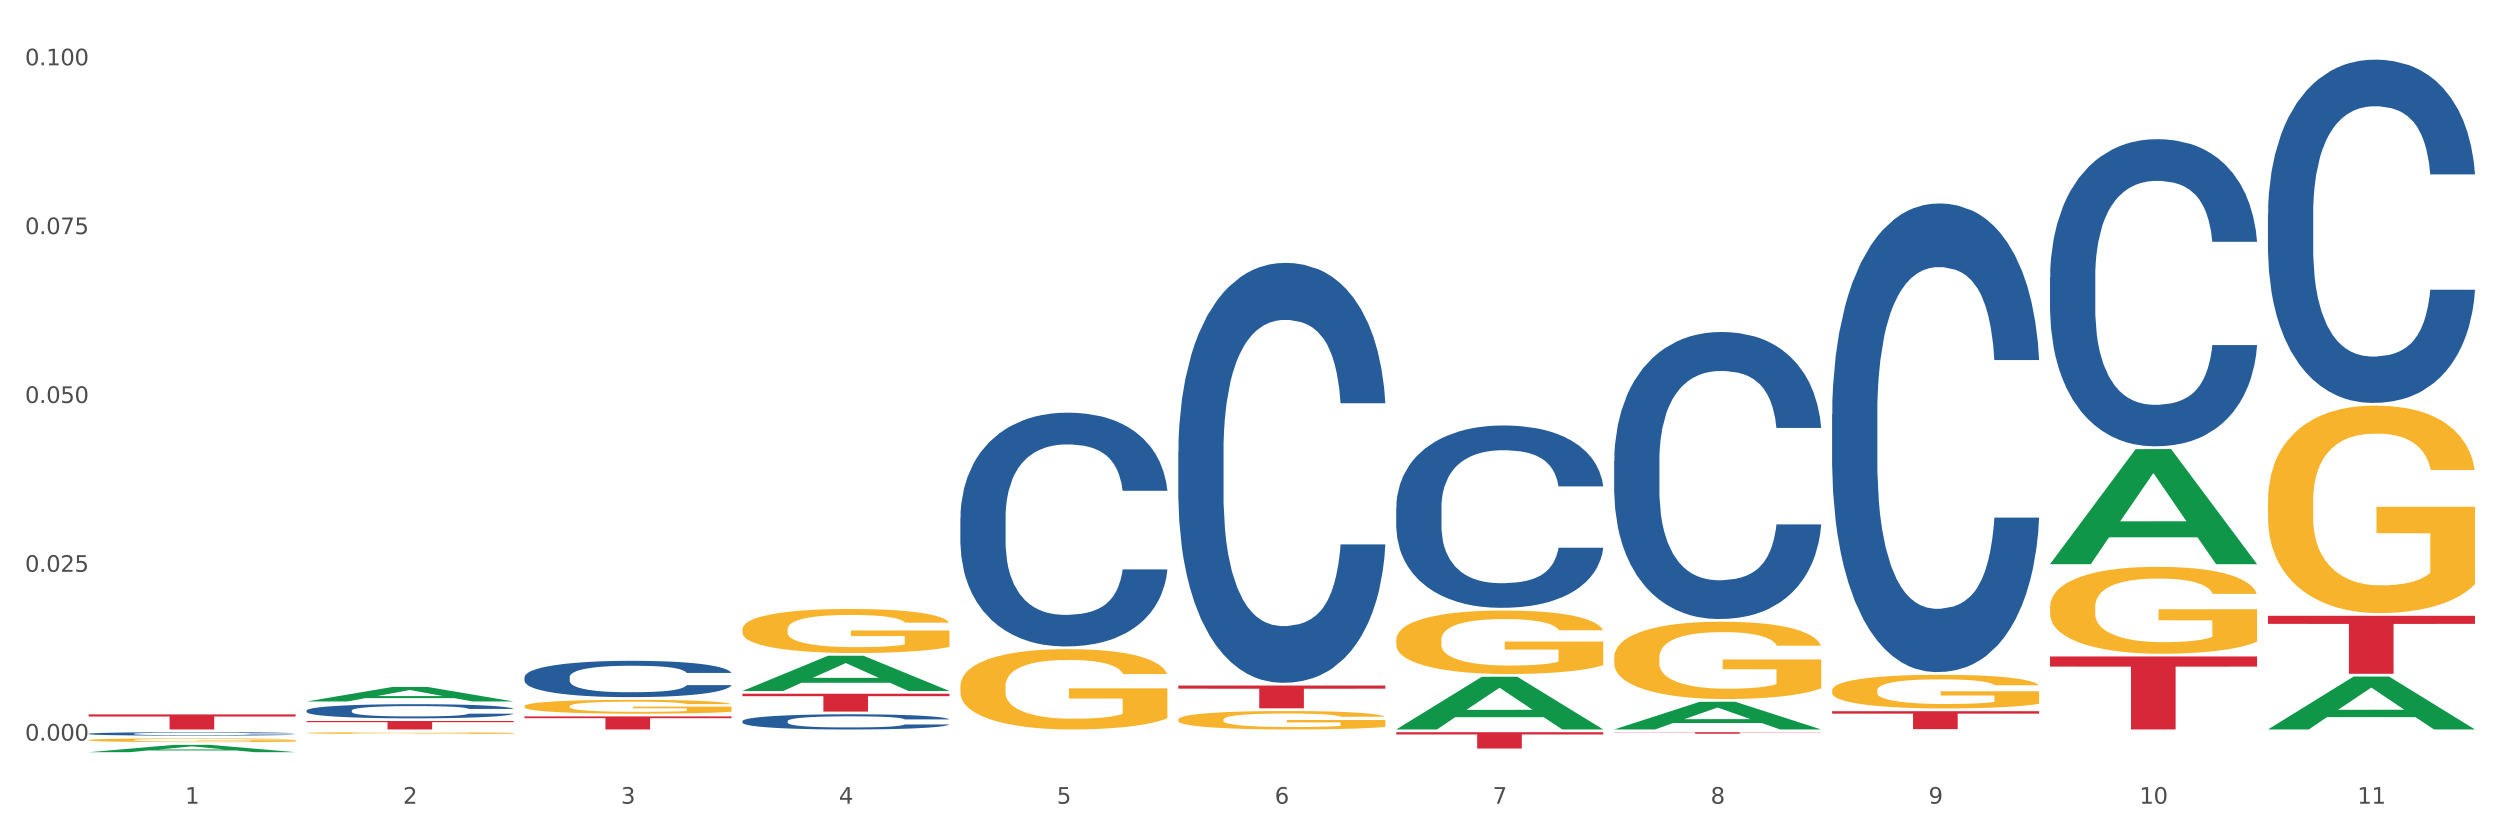 <?xml version="1.0" encoding="utf-8" standalone="no"?>
<!DOCTYPE svg PUBLIC "-//W3C//DTD SVG 1.1//EN"
  "http://www.w3.org/Graphics/SVG/1.1/DTD/svg11.dtd">
<svg xmlns:xlink="http://www.w3.org/1999/xlink" width="1080pt" height="360pt" viewBox="0 0 1080 360" xmlns="http://www.w3.org/2000/svg" version="1.1">
 <rect x="0" y="0" width="1080" height="360" fill="#333333" stroke="none"/>
 <defs>
  <style type="text/css">*{stroke-linejoin: round; stroke-linecap: butt}</style>
 </defs>
 <g id="figure_1">
  <g id="patch_1">
   <path d="M 0 360 
L 1080 360 
L 1080 0 
L 0 0 
z
" style="fill: #ffffff; stroke: #ffffff; stroke-linejoin: miter"/>
  </g>
  <g id="axes_1">
   <g id="matplotlib.axis_1">
    <g id="xtick_1">
     <g id="text_1">
      <!-- 1 -->
      <g style="fill: #4d4d4d" transform="translate(79.949 347.204) scale(0.096 -0.096)">
       <defs>
        <path id="DejaVuSans-31" d="M 794 531 
L 1825 531 
L 1825 4091 
L 703 3866 
L 703 4441 
L 1819 4666 
L 2450 4666 
L 2450 531 
L 3481 531 
L 3481 0 
L 794 0 
L 794 531 
z
" transform="scale(0.016)"/>
       </defs>
       <use xlink:href="#DejaVuSans-31"/>
      </g>
     </g>
    </g>
    <g id="xtick_2">
     <g id="text_2">
      <!-- 2 -->
      <g style="fill: #4d4d4d" transform="translate(174.097 347.204) scale(0.096 -0.096)">
       <defs>
        <path id="DejaVuSans-32" d="M 1228 531 
L 3431 531 
L 3431 0 
L 469 0 
L 469 531 
Q 828 903 1448 1529 
Q 2069 2156 2228 2338 
Q 2531 2678 2651 2914 
Q 2772 3150 2772 3378 
Q 2772 3750 2511 3984 
Q 2250 4219 1831 4219 
Q 1534 4219 1204 4116 
Q 875 4013 500 3803 
L 500 4441 
Q 881 4594 1212 4672 
Q 1544 4750 1819 4750 
Q 2544 4750 2975 4387 
Q 3406 4025 3406 3419 
Q 3406 3131 3298 2873 
Q 3191 2616 2906 2266 
Q 2828 2175 2409 1742 
Q 1991 1309 1228 531 
z
" transform="scale(0.016)"/>
       </defs>
       <use xlink:href="#DejaVuSans-32"/>
      </g>
     </g>
    </g>
    <g id="xtick_3">
     <g id="text_3">
      <!-- 3 -->
      <g style="fill: #4d4d4d" transform="translate(268.244 347.204) scale(0.096 -0.096)">
       <defs>
        <path id="DejaVuSans-33" d="M 2597 2516 
Q 3050 2419 3304 2112 
Q 3559 1806 3559 1356 
Q 3559 666 3084 287 
Q 2609 -91 1734 -91 
Q 1441 -91 1130 -33 
Q 819 25 488 141 
L 488 750 
Q 750 597 1062 519 
Q 1375 441 1716 441 
Q 2309 441 2620 675 
Q 2931 909 2931 1356 
Q 2931 1769 2642 2001 
Q 2353 2234 1838 2234 
L 1294 2234 
L 1294 2753 
L 1863 2753 
Q 2328 2753 2575 2939 
Q 2822 3125 2822 3475 
Q 2822 3834 2567 4026 
Q 2313 4219 1838 4219 
Q 1578 4219 1281 4162 
Q 984 4106 628 3988 
L 628 4550 
Q 988 4650 1302 4700 
Q 1616 4750 1894 4750 
Q 2613 4750 3031 4423 
Q 3450 4097 3450 3541 
Q 3450 3153 3228 2886 
Q 3006 2619 2597 2516 
z
" transform="scale(0.016)"/>
       </defs>
       <use xlink:href="#DejaVuSans-33"/>
      </g>
     </g>
    </g>
    <g id="xtick_4">
     <g id="text_4">
      <!-- 4 -->
      <g style="fill: #4d4d4d" transform="translate(362.392 347.204) scale(0.096 -0.096)">
       <defs>
        <path id="DejaVuSans-34" d="M 2419 4116 
L 825 1625 
L 2419 1625 
L 2419 4116 
z
M 2253 4666 
L 3047 4666 
L 3047 1625 
L 3713 1625 
L 3713 1100 
L 3047 1100 
L 3047 0 
L 2419 0 
L 2419 1100 
L 313 1100 
L 313 1709 
L 2253 4666 
z
" transform="scale(0.016)"/>
       </defs>
       <use xlink:href="#DejaVuSans-34"/>
      </g>
     </g>
    </g>
    <g id="xtick_5">
     <g id="text_5">
      <!-- 5 -->
      <g style="fill: #4d4d4d" transform="translate(456.54 347.204) scale(0.096 -0.096)">
       <defs>
        <path id="DejaVuSans-35" d="M 691 4666 
L 3169 4666 
L 3169 4134 
L 1269 4134 
L 1269 2991 
Q 1406 3038 1543 3061 
Q 1681 3084 1819 3084 
Q 2600 3084 3056 2656 
Q 3513 2228 3513 1497 
Q 3513 744 3044 326 
Q 2575 -91 1722 -91 
Q 1428 -91 1123 -41 
Q 819 9 494 109 
L 494 744 
Q 775 591 1075 516 
Q 1375 441 1709 441 
Q 2250 441 2565 725 
Q 2881 1009 2881 1497 
Q 2881 1984 2565 2268 
Q 2250 2553 1709 2553 
Q 1456 2553 1204 2497 
Q 953 2441 691 2322 
L 691 4666 
z
" transform="scale(0.016)"/>
       </defs>
       <use xlink:href="#DejaVuSans-35"/>
      </g>
     </g>
    </g>
    <g id="xtick_6">
     <g id="text_6">
      <!-- 6 -->
      <g style="fill: #4d4d4d" transform="translate(550.688 347.204) scale(0.096 -0.096)">
       <defs>
        <path id="DejaVuSans-36" d="M 2113 2584 
Q 1688 2584 1439 2293 
Q 1191 2003 1191 1497 
Q 1191 994 1439 701 
Q 1688 409 2113 409 
Q 2538 409 2786 701 
Q 3034 994 3034 1497 
Q 3034 2003 2786 2293 
Q 2538 2584 2113 2584 
z
M 3366 4563 
L 3366 3988 
Q 3128 4100 2886 4159 
Q 2644 4219 2406 4219 
Q 1781 4219 1451 3797 
Q 1122 3375 1075 2522 
Q 1259 2794 1537 2939 
Q 1816 3084 2150 3084 
Q 2853 3084 3261 2657 
Q 3669 2231 3669 1497 
Q 3669 778 3244 343 
Q 2819 -91 2113 -91 
Q 1303 -91 875 529 
Q 447 1150 447 2328 
Q 447 3434 972 4092 
Q 1497 4750 2381 4750 
Q 2619 4750 2861 4703 
Q 3103 4656 3366 4563 
z
" transform="scale(0.016)"/>
       </defs>
       <use xlink:href="#DejaVuSans-36"/>
      </g>
     </g>
    </g>
    <g id="xtick_7">
     <g id="text_7">
      <!-- 7 -->
      <g style="fill: #4d4d4d" transform="translate(644.835 347.204) scale(0.096 -0.096)">
       <defs>
        <path id="DejaVuSans-37" d="M 525 4666 
L 3525 4666 
L 3525 4397 
L 1831 0 
L 1172 0 
L 2766 4134 
L 525 4134 
L 525 4666 
z
" transform="scale(0.016)"/>
       </defs>
       <use xlink:href="#DejaVuSans-37"/>
      </g>
     </g>
    </g>
    <g id="xtick_8">
     <g id="text_8">
      <!-- 8 -->
      <g style="fill: #4d4d4d" transform="translate(738.983 347.204) scale(0.096 -0.096)">
       <defs>
        <path id="DejaVuSans-38" d="M 2034 2216 
Q 1584 2216 1326 1975 
Q 1069 1734 1069 1313 
Q 1069 891 1326 650 
Q 1584 409 2034 409 
Q 2484 409 2743 651 
Q 3003 894 3003 1313 
Q 3003 1734 2745 1975 
Q 2488 2216 2034 2216 
z
M 1403 2484 
Q 997 2584 770 2862 
Q 544 3141 544 3541 
Q 544 4100 942 4425 
Q 1341 4750 2034 4750 
Q 2731 4750 3128 4425 
Q 3525 4100 3525 3541 
Q 3525 3141 3298 2862 
Q 3072 2584 2669 2484 
Q 3125 2378 3379 2068 
Q 3634 1759 3634 1313 
Q 3634 634 3220 271 
Q 2806 -91 2034 -91 
Q 1263 -91 848 271 
Q 434 634 434 1313 
Q 434 1759 690 2068 
Q 947 2378 1403 2484 
z
M 1172 3481 
Q 1172 3119 1398 2916 
Q 1625 2713 2034 2713 
Q 2441 2713 2670 2916 
Q 2900 3119 2900 3481 
Q 2900 3844 2670 4047 
Q 2441 4250 2034 4250 
Q 1625 4250 1398 4047 
Q 1172 3844 1172 3481 
z
" transform="scale(0.016)"/>
       </defs>
       <use xlink:href="#DejaVuSans-38"/>
      </g>
     </g>
    </g>
    <g id="xtick_9">
     <g id="text_9">
      <!-- 9 -->
      <g style="fill: #4d4d4d" transform="translate(833.131 347.204) scale(0.096 -0.096)">
       <defs>
        <path id="DejaVuSans-39" d="M 703 97 
L 703 672 
Q 941 559 1184 500 
Q 1428 441 1663 441 
Q 2288 441 2617 861 
Q 2947 1281 2994 2138 
Q 2813 1869 2534 1725 
Q 2256 1581 1919 1581 
Q 1219 1581 811 2004 
Q 403 2428 403 3163 
Q 403 3881 828 4315 
Q 1253 4750 1959 4750 
Q 2769 4750 3195 4129 
Q 3622 3509 3622 2328 
Q 3622 1225 3098 567 
Q 2575 -91 1691 -91 
Q 1453 -91 1209 -44 
Q 966 3 703 97 
z
M 1959 2075 
Q 2384 2075 2632 2365 
Q 2881 2656 2881 3163 
Q 2881 3666 2632 3958 
Q 2384 4250 1959 4250 
Q 1534 4250 1286 3958 
Q 1038 3666 1038 3163 
Q 1038 2656 1286 2365 
Q 1534 2075 1959 2075 
z
" transform="scale(0.016)"/>
       </defs>
       <use xlink:href="#DejaVuSans-39"/>
      </g>
     </g>
    </g>
    <g id="xtick_10">
     <g id="text_10">
      <!-- 10 -->
      <g style="fill: #4d4d4d" transform="translate(924.224 347.204) scale(0.096 -0.096)">
       <defs>
        <path id="DejaVuSans-30" d="M 2034 4250 
Q 1547 4250 1301 3770 
Q 1056 3291 1056 2328 
Q 1056 1369 1301 889 
Q 1547 409 2034 409 
Q 2525 409 2770 889 
Q 3016 1369 3016 2328 
Q 3016 3291 2770 3770 
Q 2525 4250 2034 4250 
z
M 2034 4750 
Q 2819 4750 3233 4129 
Q 3647 3509 3647 2328 
Q 3647 1150 3233 529 
Q 2819 -91 2034 -91 
Q 1250 -91 836 529 
Q 422 1150 422 2328 
Q 422 3509 836 4129 
Q 1250 4750 2034 4750 
z
" transform="scale(0.016)"/>
       </defs>
       <use xlink:href="#DejaVuSans-31"/>
       <use xlink:href="#DejaVuSans-30" transform="translate(63.623 0)"/>
      </g>
     </g>
    </g>
    <g id="xtick_11">
     <g id="text_11">
      <!-- 11 -->
      <g style="fill: #4d4d4d" transform="translate(1018.372 347.204) scale(0.096 -0.096)">
       <use xlink:href="#DejaVuSans-31"/>
       <use xlink:href="#DejaVuSans-31" transform="translate(63.623 0)"/>
      </g>
     </g>
    </g>
    <g id="xtick_12"/>
    <g id="xtick_13"/>
    <g id="xtick_14"/>
    <g id="xtick_15"/>
    <g id="xtick_16"/>
    <g id="xtick_17"/>
    <g id="xtick_18"/>
    <g id="xtick_19"/>
    <g id="xtick_20"/>
    <g id="xtick_21"/>
   </g>
   <g id="matplotlib.axis_2">
    <g id="ytick_1">
     <g id="text_12">
      <!-- 0.000 -->
      <g style="fill: #4d4d4d" transform="translate(10.8 319.947) scale(0.096 -0.096)">
       <defs>
        <path id="DejaVuSans-2e" d="M 684 794 
L 1344 794 
L 1344 0 
L 684 0 
L 684 794 
z
" transform="scale(0.016)"/>
       </defs>
       <use xlink:href="#DejaVuSans-30"/>
       <use xlink:href="#DejaVuSans-2e" transform="translate(63.623 0)"/>
       <use xlink:href="#DejaVuSans-30" transform="translate(95.41 0)"/>
       <use xlink:href="#DejaVuSans-30" transform="translate(159.033 0)"/>
       <use xlink:href="#DejaVuSans-30" transform="translate(222.656 0)"/>
      </g>
     </g>
    </g>
    <g id="ytick_2">
     <g id="text_13">
      <!-- 0.025 -->
      <g style="fill: #4d4d4d" transform="translate(10.8 247.014) scale(0.096 -0.096)">
       <use xlink:href="#DejaVuSans-30"/>
       <use xlink:href="#DejaVuSans-2e" transform="translate(63.623 0)"/>
       <use xlink:href="#DejaVuSans-30" transform="translate(95.41 0)"/>
       <use xlink:href="#DejaVuSans-32" transform="translate(159.033 0)"/>
       <use xlink:href="#DejaVuSans-35" transform="translate(222.656 0)"/>
      </g>
     </g>
    </g>
    <g id="ytick_3">
     <g id="text_14">
      <!-- 0.050 -->
      <g style="fill: #4d4d4d" transform="translate(10.8 174.081) scale(0.096 -0.096)">
       <use xlink:href="#DejaVuSans-30"/>
       <use xlink:href="#DejaVuSans-2e" transform="translate(63.623 0)"/>
       <use xlink:href="#DejaVuSans-30" transform="translate(95.41 0)"/>
       <use xlink:href="#DejaVuSans-35" transform="translate(159.033 0)"/>
       <use xlink:href="#DejaVuSans-30" transform="translate(222.656 0)"/>
      </g>
     </g>
    </g>
    <g id="ytick_4">
     <g id="text_15">
      <!-- 0.075 -->
      <g style="fill: #4d4d4d" transform="translate(10.8 101.148) scale(0.096 -0.096)">
       <use xlink:href="#DejaVuSans-30"/>
       <use xlink:href="#DejaVuSans-2e" transform="translate(63.623 0)"/>
       <use xlink:href="#DejaVuSans-30" transform="translate(95.41 0)"/>
       <use xlink:href="#DejaVuSans-37" transform="translate(159.033 0)"/>
       <use xlink:href="#DejaVuSans-35" transform="translate(222.656 0)"/>
      </g>
     </g>
    </g>
    <g id="ytick_5">
     <g id="text_16">
      <!-- 0.100 -->
      <g style="fill: #4d4d4d" transform="translate(10.8 28.215) scale(0.096 -0.096)">
       <use xlink:href="#DejaVuSans-30"/>
       <use xlink:href="#DejaVuSans-2e" transform="translate(63.623 0)"/>
       <use xlink:href="#DejaVuSans-31" transform="translate(95.41 0)"/>
       <use xlink:href="#DejaVuSans-30" transform="translate(159.033 0)"/>
       <use xlink:href="#DejaVuSans-30" transform="translate(222.656 0)"/>
      </g>
     </g>
    </g>
    <g id="ytick_6"/>
    <g id="ytick_7"/>
    <g id="ytick_8"/>
    <g id="ytick_9"/>
   </g>
   <g id="PolyCollection_1">
    <path d="M 38.283 324.944 
L 38.375 324.941 
L 75.258 321.77 
L 90.564 321.767 
L 127.723 324.95 
L 110.02 324.95 
L 101.998 324.208 
L 63.916 324.208 
L 63.64 324.22 
L 55.894 324.95 
L 38.283 324.95 
L 38.283 324.944 
L 68.711 323.766 
L 97.203 323.763 
L 83.095 322.445 
L 82.911 322.439 
L 82.727 322.448 
L 68.619 323.763 
L 68.711 323.766 
L 38.283 324.944 
z
" clip-path="url(#p575729e6c4)" style="fill: #109648"/>
    <path d="M 509.021 310.85 
L 509.127 310.843 
L 509.127 310.581 
L 509.338 310.355 
L 510.394 309.809 
L 511.978 309.358 
L 513.14 309.117 
L 514.301 308.921 
L 515.674 308.724 
L 517.363 308.521 
L 520.426 308.222 
L 522.327 308.069 
L 524.65 307.909 
L 528.874 307.676 
L 531.936 307.545 
L 535.104 307.436 
L 540.278 307.305 
L 543.657 307.247 
L 547.247 307.203 
L 551.577 307.174 
L 554.85 307.167 
L 562.031 307.188 
L 568.155 307.254 
L 571.112 307.305 
L 574.914 307.392 
L 576.92 307.451 
L 580.193 307.567 
L 583.573 307.72 
L 585.896 307.851 
L 589.38 308.098 
L 592.02 308.346 
L 594.449 308.652 
L 595.716 308.863 
L 596.667 309.059 
L 597.511 309.285 
L 598.356 309.642 
L 579.349 309.642 
L 578.609 309.387 
L 577.448 309.147 
L 575.758 308.914 
L 574.28 308.768 
L 571.746 308.586 
L 569.423 308.47 
L 566.994 308.382 
L 564.037 308.309 
L 561.714 308.273 
L 558.441 308.244 
L 551.999 308.251 
L 547.67 308.309 
L 544.713 308.382 
L 542.812 308.448 
L 541.123 308.521 
L 539.222 308.622 
L 537.004 308.775 
L 535.42 308.914 
L 533.837 309.088 
L 532.569 309.263 
L 531.408 309.467 
L 530.457 309.685 
L 529.718 309.911 
L 529.085 310.187 
L 528.557 310.646 
L 528.557 311.643 
L 528.768 311.869 
L 529.296 312.167 
L 529.929 312.393 
L 530.985 312.662 
L 531.936 312.844 
L 533.731 313.106 
L 535.737 313.325 
L 537.321 313.463 
L 538.905 313.58 
L 541.651 313.74 
L 544.713 313.871 
L 547.353 313.951 
L 550.943 314.024 
L 553.372 314.053 
L 555.484 314.067 
L 560.658 314.067 
L 564.354 314.045 
L 568.472 313.994 
L 571.64 313.929 
L 574.28 313.849 
L 577.237 313.718 
L 579.137 313.594 
L 579.137 312.073 
L 555.906 312.065 
L 555.906 311.054 
L 598.462 311.054 
L 598.462 314.024 
L 596.667 314.176 
L 594.66 314.315 
L 592.548 314.438 
L 589.38 314.591 
L 585.579 314.737 
L 582.2 314.839 
L 578.609 314.926 
L 574.386 315.006 
L 568.895 315.079 
L 565.516 315.108 
L 561.292 315.13 
L 556.329 315.137 
L 551.999 315.123 
L 547.775 315.086 
L 543.34 315.021 
L 539.011 314.926 
L 535.737 314.832 
L 532.464 314.715 
L 528.979 314.562 
L 526.234 314.417 
L 524.122 314.286 
L 521.799 314.118 
L 519.264 313.9 
L 517.363 313.703 
L 515.674 313.499 
L 513.879 313.237 
L 512.612 313.012 
L 511.344 312.728 
L 510.605 312.517 
L 509.761 312.189 
L 509.127 311.731 
L 509.021 310.85 
z
" clip-path="url(#p575729e6c4)" style="fill: #f7b32b"/>
    <path d="M 603.169 276.428 
L 603.275 276.403 
L 603.275 275.501 
L 603.486 274.724 
L 604.542 272.845 
L 606.126 271.292 
L 607.287 270.465 
L 608.449 269.788 
L 609.822 269.112 
L 611.511 268.41 
L 614.573 267.383 
L 616.474 266.857 
L 618.797 266.306 
L 623.021 265.504 
L 626.083 265.053 
L 629.251 264.677 
L 634.426 264.226 
L 637.805 264.026 
L 641.395 263.876 
L 645.724 263.775 
L 648.998 263.75 
L 656.179 263.825 
L 662.303 264.051 
L 665.26 264.226 
L 669.061 264.527 
L 671.068 264.727 
L 674.341 265.128 
L 677.72 265.654 
L 680.043 266.105 
L 683.528 266.957 
L 686.168 267.809 
L 688.597 268.861 
L 689.864 269.588 
L 690.814 270.264 
L 691.659 271.041 
L 692.504 272.269 
L 673.496 272.269 
L 672.757 271.392 
L 671.596 270.565 
L 669.906 269.763 
L 668.428 269.262 
L 665.893 268.636 
L 663.57 268.235 
L 661.142 267.934 
L 658.185 267.684 
L 655.862 267.559 
L 652.588 267.458 
L 646.147 267.483 
L 641.817 267.684 
L 638.861 267.934 
L 636.96 268.16 
L 635.27 268.41 
L 633.37 268.761 
L 631.152 269.287 
L 629.568 269.763 
L 627.984 270.365 
L 626.717 270.966 
L 625.555 271.667 
L 624.605 272.419 
L 623.866 273.196 
L 623.232 274.148 
L 622.704 275.726 
L 622.704 279.159 
L 622.916 279.935 
L 623.444 280.963 
L 624.077 281.739 
L 625.133 282.666 
L 626.083 283.293 
L 627.879 284.195 
L 629.885 284.946 
L 631.469 285.422 
L 633.053 285.823 
L 635.798 286.374 
L 638.861 286.825 
L 641.501 287.101 
L 645.091 287.352 
L 647.52 287.452 
L 649.632 287.502 
L 654.806 287.502 
L 658.502 287.427 
L 662.62 287.251 
L 665.788 287.026 
L 668.428 286.75 
L 671.384 286.299 
L 673.285 285.873 
L 673.285 280.637 
L 650.054 280.612 
L 650.054 277.129 
L 692.609 277.129 
L 692.609 287.352 
L 690.814 287.878 
L 688.808 288.354 
L 686.696 288.78 
L 683.528 289.306 
L 679.727 289.807 
L 676.347 290.158 
L 672.757 290.458 
L 668.533 290.734 
L 663.042 290.984 
L 659.663 291.085 
L 655.439 291.16 
L 650.476 291.185 
L 646.147 291.135 
L 641.923 291.01 
L 637.488 290.784 
L 633.158 290.458 
L 629.885 290.133 
L 626.611 289.732 
L 623.127 289.206 
L 620.381 288.705 
L 618.269 288.254 
L 615.946 287.677 
L 613.412 286.926 
L 611.511 286.249 
L 609.822 285.548 
L 608.026 284.646 
L 606.759 283.869 
L 605.492 282.892 
L 604.753 282.165 
L 603.908 281.038 
L 603.275 279.459 
L 603.169 276.428 
z
" clip-path="url(#p575729e6c4)" style="fill: #f7b32b"/>
    <path d="M 697.317 284.023 
L 697.422 283.992 
L 697.422 282.894 
L 697.633 281.948 
L 698.689 279.66 
L 700.273 277.768 
L 701.435 276.761 
L 702.597 275.937 
L 703.969 275.113 
L 705.659 274.259 
L 708.721 273.008 
L 710.622 272.367 
L 712.945 271.696 
L 717.169 270.719 
L 720.231 270.17 
L 723.399 269.712 
L 728.573 269.163 
L 731.952 268.919 
L 735.543 268.736 
L 739.872 268.614 
L 743.146 268.584 
L 750.326 268.675 
L 756.451 268.95 
L 759.407 269.163 
L 763.209 269.529 
L 765.215 269.774 
L 768.489 270.262 
L 771.868 270.902 
L 774.191 271.452 
L 777.676 272.489 
L 780.316 273.527 
L 782.744 274.808 
L 784.011 275.693 
L 784.962 276.517 
L 785.807 277.463 
L 786.651 278.958 
L 767.644 278.958 
L 766.905 277.89 
L 765.743 276.883 
L 764.054 275.907 
L 762.575 275.296 
L 760.041 274.533 
L 757.718 274.045 
L 755.289 273.679 
L 752.333 273.374 
L 750.009 273.221 
L 746.736 273.099 
L 740.294 273.13 
L 735.965 273.374 
L 733.008 273.679 
L 731.108 273.954 
L 729.418 274.259 
L 727.517 274.686 
L 725.3 275.327 
L 723.716 275.907 
L 722.132 276.639 
L 720.865 277.371 
L 719.703 278.225 
L 718.753 279.141 
L 718.014 280.087 
L 717.38 281.246 
L 716.852 283.168 
L 716.852 287.349 
L 717.063 288.295 
L 717.591 289.546 
L 718.225 290.491 
L 719.281 291.62 
L 720.231 292.383 
L 722.026 293.482 
L 724.033 294.397 
L 725.617 294.977 
L 727.201 295.465 
L 729.946 296.136 
L 733.008 296.686 
L 735.648 297.021 
L 739.239 297.326 
L 741.667 297.448 
L 743.779 297.509 
L 748.953 297.509 
L 752.649 297.418 
L 756.768 297.204 
L 759.935 296.93 
L 762.575 296.594 
L 765.532 296.045 
L 767.433 295.526 
L 767.433 289.149 
L 744.202 289.118 
L 744.202 284.877 
L 786.757 284.877 
L 786.757 297.326 
L 784.962 297.967 
L 782.956 298.547 
L 780.844 299.065 
L 777.676 299.706 
L 773.874 300.317 
L 770.495 300.744 
L 766.905 301.11 
L 762.681 301.445 
L 757.19 301.751 
L 753.811 301.873 
L 749.587 301.964 
L 744.624 301.995 
L 740.294 301.934 
L 736.071 301.781 
L 731.636 301.506 
L 727.306 301.11 
L 724.033 300.713 
L 720.759 300.225 
L 717.274 299.584 
L 714.529 298.974 
L 712.417 298.425 
L 710.094 297.723 
L 707.56 296.808 
L 705.659 295.984 
L 703.969 295.129 
L 702.174 294.031 
L 700.907 293.085 
L 699.64 291.895 
L 698.901 291.01 
L 698.056 289.637 
L 697.422 287.715 
L 697.317 284.023 
z
" clip-path="url(#p575729e6c4)" style="fill: #f7b32b"/>
    <path d="M 791.464 298.242 
L 791.57 298.229 
L 791.57 297.751 
L 791.781 297.339 
L 792.837 296.343 
L 794.421 295.519 
L 795.583 295.081 
L 796.744 294.722 
L 798.117 294.363 
L 799.806 293.991 
L 802.869 293.447 
L 804.77 293.168 
L 807.093 292.875 
L 811.317 292.45 
L 814.379 292.211 
L 817.547 292.012 
L 822.721 291.773 
L 826.1 291.667 
L 829.69 291.587 
L 834.02 291.534 
L 837.293 291.52 
L 844.474 291.56 
L 850.598 291.68 
L 853.555 291.773 
L 857.357 291.932 
L 859.363 292.038 
L 862.636 292.251 
L 866.016 292.53 
L 868.339 292.769 
L 871.823 293.221 
L 874.463 293.672 
L 876.892 294.23 
L 878.159 294.616 
L 879.11 294.974 
L 879.954 295.386 
L 880.799 296.037 
L 861.792 296.037 
L 861.053 295.572 
L 859.891 295.134 
L 858.201 294.709 
L 856.723 294.443 
L 854.189 294.111 
L 851.866 293.898 
L 849.437 293.739 
L 846.48 293.606 
L 844.157 293.54 
L 840.884 293.486 
L 834.442 293.5 
L 830.113 293.606 
L 827.156 293.739 
L 825.255 293.858 
L 823.566 293.991 
L 821.665 294.177 
L 819.447 294.456 
L 817.864 294.709 
L 816.28 295.027 
L 815.012 295.346 
L 813.851 295.718 
L 812.9 296.117 
L 812.161 296.528 
L 811.528 297.033 
L 811 297.87 
L 811 299.69 
L 811.211 300.102 
L 811.739 300.647 
L 812.372 301.058 
L 813.428 301.55 
L 814.379 301.882 
L 816.174 302.36 
L 818.18 302.759 
L 819.764 303.011 
L 821.348 303.224 
L 824.094 303.516 
L 827.156 303.755 
L 829.796 303.901 
L 833.386 304.034 
L 835.815 304.087 
L 837.927 304.114 
L 843.101 304.114 
L 846.797 304.074 
L 850.915 303.981 
L 854.083 303.861 
L 856.723 303.715 
L 859.68 303.476 
L 861.58 303.25 
L 861.58 300.474 
L 838.349 300.461 
L 838.349 298.614 
L 880.905 298.614 
L 880.905 304.034 
L 879.11 304.313 
L 877.103 304.565 
L 874.991 304.791 
L 871.823 305.07 
L 868.022 305.336 
L 864.643 305.522 
L 861.053 305.681 
L 856.829 305.827 
L 851.338 305.96 
L 847.959 306.013 
L 843.735 306.053 
L 838.772 306.066 
L 834.442 306.04 
L 830.218 305.973 
L 825.783 305.854 
L 821.454 305.681 
L 818.18 305.509 
L 814.907 305.296 
L 811.422 305.017 
L 808.677 304.751 
L 806.565 304.512 
L 804.242 304.207 
L 801.707 303.808 
L 799.806 303.449 
L 798.117 303.078 
L 796.322 302.599 
L 795.055 302.187 
L 793.787 301.669 
L 793.048 301.284 
L 792.204 300.686 
L 791.57 299.849 
L 791.464 298.242 
z
" clip-path="url(#p575729e6c4)" style="fill: #f7b32b"/>
    <path d="M 885.612 262.233 
L 885.718 262.198 
L 885.718 260.964 
L 885.929 259.901 
L 886.985 257.329 
L 888.569 255.203 
L 889.73 254.072 
L 890.892 253.146 
L 892.265 252.22 
L 893.954 251.26 
L 897.016 249.854 
L 898.917 249.134 
L 901.24 248.379 
L 905.464 247.282 
L 908.526 246.665 
L 911.694 246.151 
L 916.869 245.533 
L 920.248 245.259 
L 923.838 245.053 
L 928.167 244.916 
L 931.441 244.882 
L 938.622 244.985 
L 944.746 245.293 
L 947.703 245.533 
L 951.504 245.945 
L 953.511 246.219 
L 956.784 246.768 
L 960.163 247.488 
L 962.486 248.105 
L 965.971 249.271 
L 968.611 250.437 
L 971.04 251.877 
L 972.307 252.871 
L 973.257 253.797 
L 974.102 254.86 
L 974.947 256.541 
L 955.939 256.541 
L 955.2 255.34 
L 954.039 254.209 
L 952.349 253.111 
L 950.871 252.426 
L 948.336 251.568 
L 946.013 251.02 
L 943.585 250.608 
L 940.628 250.265 
L 938.305 250.094 
L 935.031 249.957 
L 928.59 249.991 
L 924.26 250.265 
L 921.304 250.608 
L 919.403 250.917 
L 917.713 251.26 
L 915.813 251.74 
L 913.595 252.46 
L 912.011 253.111 
L 910.427 253.934 
L 909.16 254.757 
L 907.999 255.718 
L 907.048 256.746 
L 906.309 257.809 
L 905.675 259.112 
L 905.147 261.273 
L 905.147 265.97 
L 905.359 267.033 
L 905.887 268.439 
L 906.52 269.502 
L 907.576 270.771 
L 908.526 271.628 
L 910.322 272.863 
L 912.328 273.891 
L 913.912 274.543 
L 915.496 275.092 
L 918.241 275.846 
L 921.304 276.463 
L 923.944 276.84 
L 927.534 277.183 
L 929.963 277.32 
L 932.075 277.389 
L 937.249 277.389 
L 940.945 277.286 
L 945.063 277.046 
L 948.231 276.738 
L 950.871 276.36 
L 953.827 275.743 
L 955.728 275.16 
L 955.728 267.993 
L 932.497 267.959 
L 932.497 263.193 
L 975.052 263.193 
L 975.052 277.183 
L 973.257 277.903 
L 971.251 278.555 
L 969.139 279.138 
L 965.971 279.858 
L 962.17 280.544 
L 958.79 281.024 
L 955.2 281.435 
L 950.976 281.813 
L 945.485 282.155 
L 942.106 282.293 
L 937.882 282.395 
L 932.919 282.43 
L 928.59 282.361 
L 924.366 282.19 
L 919.931 281.881 
L 915.601 281.435 
L 912.328 280.99 
L 909.054 280.441 
L 905.57 279.721 
L 902.824 279.035 
L 900.712 278.418 
L 898.389 277.629 
L 895.855 276.6 
L 893.954 275.675 
L 892.265 274.714 
L 890.469 273.48 
L 889.202 272.417 
L 887.935 271.08 
L 887.196 270.085 
L 886.351 268.542 
L 885.718 266.382 
L 885.612 262.233 
z
" clip-path="url(#p575729e6c4)" style="fill: #f7b32b"/>
    <path d="M 979.76 216.651 
L 979.865 216.569 
L 979.865 213.622 
L 980.077 211.084 
L 981.132 204.945 
L 982.716 199.869 
L 983.878 197.168 
L 985.04 194.957 
L 986.412 192.747 
L 988.102 190.455 
L 991.164 187.098 
L 993.065 185.379 
L 995.388 183.578 
L 999.612 180.959 
L 1002.674 179.485 
L 1005.842 178.257 
L 1011.016 176.784 
L 1014.395 176.129 
L 1017.986 175.638 
L 1022.315 175.31 
L 1025.589 175.228 
L 1032.769 175.474 
L 1038.894 176.211 
L 1041.85 176.784 
L 1045.652 177.766 
L 1047.658 178.421 
L 1050.932 179.731 
L 1054.311 181.45 
L 1056.634 182.923 
L 1060.119 185.707 
L 1062.759 188.49 
L 1065.187 191.928 
L 1066.454 194.302 
L 1067.405 196.513 
L 1068.25 199.05 
L 1069.094 203.062 
L 1050.087 203.062 
L 1049.348 200.196 
L 1048.186 197.495 
L 1046.497 194.875 
L 1045.018 193.238 
L 1042.484 191.192 
L 1040.161 189.882 
L 1037.732 188.899 
L 1034.776 188.081 
L 1032.452 187.671 
L 1029.179 187.344 
L 1022.738 187.426 
L 1018.408 188.081 
L 1015.451 188.899 
L 1013.551 189.636 
L 1011.861 190.455 
L 1009.96 191.601 
L 1007.743 193.32 
L 1006.159 194.875 
L 1004.575 196.84 
L 1003.308 198.805 
L 1002.146 201.097 
L 1001.196 203.553 
L 1000.457 206.091 
L 999.823 209.201 
L 999.295 214.359 
L 999.295 225.574 
L 999.506 228.112 
L 1000.034 231.468 
L 1000.668 234.006 
L 1001.724 237.035 
L 1002.674 239.081 
L 1004.469 242.029 
L 1006.476 244.484 
L 1008.06 246.04 
L 1009.644 247.35 
L 1012.389 249.151 
L 1015.451 250.624 
L 1018.091 251.525 
L 1021.682 252.343 
L 1024.11 252.671 
L 1026.222 252.834 
L 1031.396 252.834 
L 1035.092 252.589 
L 1039.211 252.016 
L 1042.378 251.279 
L 1045.018 250.379 
L 1047.975 248.905 
L 1049.876 247.513 
L 1049.876 230.404 
L 1026.645 230.322 
L 1026.645 218.943 
L 1069.2 218.943 
L 1069.2 252.343 
L 1067.405 254.062 
L 1065.399 255.618 
L 1063.287 257.009 
L 1060.119 258.729 
L 1056.317 260.366 
L 1052.938 261.512 
L 1049.348 262.494 
L 1045.124 263.395 
L 1039.633 264.213 
L 1036.254 264.541 
L 1032.03 264.786 
L 1027.067 264.868 
L 1022.738 264.705 
L 1018.514 264.295 
L 1014.079 263.558 
L 1009.749 262.494 
L 1006.476 261.43 
L 1003.202 260.12 
L 999.717 258.401 
L 996.972 256.764 
L 994.86 255.29 
L 992.537 253.407 
L 990.003 250.952 
L 988.102 248.741 
L 986.412 246.449 
L 984.617 243.502 
L 983.35 240.964 
L 982.083 237.772 
L 981.344 235.398 
L 980.499 231.714 
L 979.865 226.556 
L 979.76 216.651 
z
" clip-path="url(#p575729e6c4)" style="fill: #f7b32b"/>
    <path d="M 38.283 308.623 
L 127.723 308.623 
L 127.723 309.528 
L 92.541 309.535 
L 92.541 315.137 
L 73.254 315.137 
L 73.254 309.535 
L 38.283 309.528 
L 38.283 308.629 
L 38.283 308.623 
z
" clip-path="url(#p575729e6c4)" style="fill: #d62839"/>
    <path d="M 132.431 311.485 
L 221.871 311.485 
L 221.871 311.992 
L 186.688 311.996 
L 186.688 315.137 
L 167.401 315.137 
L 167.401 311.996 
L 132.431 311.992 
L 132.431 311.488 
L 132.431 311.485 
z
" clip-path="url(#p575729e6c4)" style="fill: #d62839"/>
    <path d="M 226.578 309.478 
L 316.019 309.478 
L 316.019 310.265 
L 280.836 310.27 
L 280.836 315.137 
L 261.549 315.137 
L 261.549 310.27 
L 226.578 310.265 
L 226.578 309.483 
L 226.578 309.478 
z
" clip-path="url(#p575729e6c4)" style="fill: #d62839"/>
    <path d="M 320.726 299.679 
L 410.166 299.679 
L 410.166 300.753 
L 374.984 300.76 
L 374.984 307.409 
L 355.697 307.409 
L 355.697 300.76 
L 320.726 300.753 
L 320.726 299.686 
L 320.726 299.679 
z
" clip-path="url(#p575729e6c4)" style="fill: #d62839"/>
    <path d="M 509.021 296.145 
L 598.462 296.145 
L 598.462 297.515 
L 563.279 297.525 
L 563.279 306.004 
L 543.992 306.004 
L 543.992 297.525 
L 509.021 297.515 
L 509.021 296.155 
L 509.021 296.145 
z
" clip-path="url(#p575729e6c4)" style="fill: #d62839"/>
    <path d="M 603.169 316.299 
L 692.609 316.299 
L 692.609 317.283 
L 657.427 317.29 
L 657.427 323.378 
L 638.14 323.378 
L 638.14 317.29 
L 603.169 317.283 
L 603.169 316.306 
L 603.169 316.299 
z
" clip-path="url(#p575729e6c4)" style="fill: #d62839"/>
    <path d="M 791.464 307.229 
L 880.905 307.229 
L 880.905 308.308 
L 845.722 308.315 
L 845.722 314.996 
L 826.435 314.996 
L 826.435 308.315 
L 791.464 308.308 
L 791.464 307.236 
L 791.464 307.229 
z
" clip-path="url(#p575729e6c4)" style="fill: #d62839"/>
    <path d="M 885.612 283.592 
L 975.052 283.592 
L 975.052 287.976 
L 939.87 288.005 
L 939.87 315.137 
L 920.583 315.137 
L 920.583 288.005 
L 885.612 287.976 
L 885.612 283.622 
L 885.612 283.592 
z
" clip-path="url(#p575729e6c4)" style="fill: #d62839"/>
    <path d="M 979.76 266.03 
L 1069.2 266.03 
L 1069.2 269.513 
L 1034.017 269.537 
L 1034.017 291.093 
L 1014.73 291.093 
L 1014.73 269.537 
L 979.76 269.513 
L 979.76 266.054 
L 979.76 266.03 
z
" clip-path="url(#p575729e6c4)" style="fill: #d62839"/>
    <path d="M 38.283 319.726 
L 38.389 319.724 
L 38.389 319.67 
L 38.6 319.624 
L 39.656 319.512 
L 41.24 319.42 
L 42.401 319.37 
L 43.563 319.33 
L 44.936 319.29 
L 46.625 319.248 
L 49.687 319.187 
L 51.588 319.155 
L 53.911 319.122 
L 58.135 319.075 
L 61.197 319.048 
L 64.365 319.025 
L 69.54 318.999 
L 72.919 318.987 
L 76.509 318.978 
L 80.838 318.972 
L 84.112 318.97 
L 91.292 318.975 
L 97.417 318.988 
L 100.374 318.999 
L 104.175 319.016 
L 106.182 319.028 
L 109.455 319.052 
L 112.834 319.084 
L 115.157 319.111 
L 118.642 319.161 
L 121.282 319.212 
L 123.711 319.275 
L 124.978 319.318 
L 125.928 319.358 
L 126.773 319.405 
L 127.618 319.478 
L 108.61 319.478 
L 107.871 319.426 
L 106.71 319.376 
L 105.02 319.328 
L 103.542 319.299 
L 101.007 319.261 
L 98.684 319.237 
L 96.256 319.219 
L 93.299 319.205 
L 90.976 319.197 
L 87.702 319.191 
L 81.261 319.193 
L 76.931 319.205 
L 73.975 319.219 
L 72.074 319.233 
L 70.384 319.248 
L 68.484 319.269 
L 66.266 319.3 
L 64.682 319.328 
L 63.098 319.364 
L 61.831 319.4 
L 60.669 319.442 
L 59.719 319.487 
L 58.98 319.533 
L 58.346 319.59 
L 57.818 319.684 
L 57.818 319.888 
L 58.03 319.935 
L 58.558 319.996 
L 59.191 320.042 
L 60.247 320.097 
L 61.197 320.135 
L 62.993 320.188 
L 64.999 320.233 
L 66.583 320.261 
L 68.167 320.285 
L 70.912 320.318 
L 73.975 320.345 
L 76.615 320.361 
L 80.205 320.376 
L 82.634 320.382 
L 84.745 320.385 
L 89.92 320.385 
L 93.616 320.381 
L 97.734 320.37 
L 100.902 320.357 
L 103.542 320.341 
L 106.498 320.314 
L 108.399 320.288 
L 108.399 319.976 
L 85.168 319.975 
L 85.168 319.767 
L 127.723 319.767 
L 127.723 320.376 
L 125.928 320.408 
L 123.922 320.436 
L 121.81 320.462 
L 118.642 320.493 
L 114.841 320.523 
L 111.461 320.544 
L 107.871 320.562 
L 103.647 320.578 
L 98.156 320.593 
L 94.777 320.599 
L 90.553 320.603 
L 85.59 320.605 
L 81.261 320.602 
L 77.037 320.594 
L 72.602 320.581 
L 68.272 320.562 
L 64.999 320.542 
L 61.725 320.518 
L 58.241 320.487 
L 55.495 320.457 
L 53.383 320.43 
L 51.06 320.396 
L 48.526 320.351 
L 46.625 320.311 
L 44.936 320.269 
L 43.14 320.215 
L 41.873 320.169 
L 40.606 320.111 
L 39.867 320.067 
L 39.022 320 
L 38.389 319.906 
L 38.283 319.726 
z
" clip-path="url(#p575729e6c4)" style="fill: #f7b32b"/>
    <path d="M 38.283 316.977 
L 38.389 316.976 
L 38.389 316.937 
L 38.706 316.885 
L 39.869 316.789 
L 41.349 316.715 
L 43.886 316.63 
L 45.261 316.594 
L 47.058 316.554 
L 50.758 316.49 
L 54.987 316.434 
L 57.947 316.404 
L 60.167 316.385 
L 65.136 316.35 
L 67.991 316.335 
L 70.951 316.323 
L 73.488 316.315 
L 77.717 316.305 
L 81.1 316.301 
L 85.012 316.299 
L 88.289 316.301 
L 92.624 316.306 
L 98.967 316.323 
L 101.399 316.332 
L 104.676 316.349 
L 108.059 316.371 
L 110.808 316.393 
L 113.98 316.425 
L 117.257 316.466 
L 120.429 316.518 
L 122.649 316.567 
L 124.446 316.618 
L 126.032 316.68 
L 127.195 316.747 
L 127.723 316.804 
L 108.376 316.804 
L 107.848 316.753 
L 106.79 316.698 
L 105.733 316.66 
L 104.57 316.63 
L 102.773 316.596 
L 101.187 316.574 
L 98.544 316.547 
L 96.113 316.531 
L 94.104 316.521 
L 91.672 316.513 
L 86.492 316.505 
L 82.792 316.505 
L 80.466 316.507 
L 77.611 316.514 
L 75.18 316.524 
L 72.325 316.541 
L 70.105 316.558 
L 67.885 316.582 
L 66.616 316.598 
L 64.713 316.629 
L 63.445 316.653 
L 61.753 316.696 
L 60.802 316.727 
L 59.11 316.805 
L 58.37 316.863 
L 58.053 316.903 
L 57.841 316.947 
L 57.841 317.162 
L 58.476 317.258 
L 59.004 317.3 
L 59.85 317.347 
L 61.436 317.407 
L 63.762 317.466 
L 66.193 317.509 
L 68.202 317.535 
L 70.105 317.555 
L 72.008 317.57 
L 74.334 317.583 
L 76.237 317.592 
L 79.091 317.6 
L 82.475 317.604 
L 85.118 317.604 
L 90.509 317.597 
L 92.941 317.59 
L 95.267 317.581 
L 97.804 317.566 
L 99.813 317.549 
L 100.976 317.537 
L 102.879 317.51 
L 104.359 317.483 
L 105.628 317.451 
L 106.473 317.424 
L 107.425 317.382 
L 108.165 317.335 
L 108.376 317.311 
L 127.723 317.311 
L 127.3 317.36 
L 126.56 317.409 
L 125.08 317.473 
L 123.917 317.51 
L 122.12 317.556 
L 120.217 317.594 
L 117.574 317.637 
L 115.142 317.669 
L 112.605 317.696 
L 109.856 317.721 
L 104.887 317.756 
L 103.09 317.765 
L 99.284 317.782 
L 96.324 317.792 
L 91.989 317.801 
L 87.549 317.807 
L 82.897 317.808 
L 78.774 317.805 
L 74.228 317.797 
L 71.374 317.789 
L 68.202 317.776 
L 64.502 317.757 
L 61.013 317.734 
L 57.736 317.706 
L 54.67 317.674 
L 51.815 317.639 
L 48.115 317.579 
L 45.366 317.521 
L 43.358 317.468 
L 41.983 317.422 
L 40.609 317.364 
L 39.869 317.324 
L 38.706 317.228 
L 38.283 317.138 
L 38.283 316.977 
z
" clip-path="url(#p575729e6c4)" style="fill: #255c99"/>
    <path d="M 132.431 306.954 
L 132.536 306.948 
L 132.536 306.792 
L 132.854 306.58 
L 134.016 306.189 
L 135.497 305.892 
L 138.034 305.546 
L 139.408 305.401 
L 141.206 305.239 
L 144.906 304.976 
L 149.135 304.753 
L 152.095 304.63 
L 154.315 304.552 
L 159.284 304.412 
L 162.138 304.35 
L 165.099 304.3 
L 167.636 304.267 
L 171.865 304.228 
L 175.248 304.211 
L 179.16 304.205 
L 182.437 304.211 
L 186.771 304.233 
L 193.115 304.3 
L 195.546 304.339 
L 198.824 304.406 
L 202.207 304.496 
L 204.956 304.585 
L 208.127 304.714 
L 211.405 304.881 
L 214.576 305.094 
L 216.796 305.289 
L 218.594 305.496 
L 220.179 305.747 
L 221.342 306.021 
L 221.871 306.25 
L 202.524 306.25 
L 201.995 306.043 
L 200.938 305.82 
L 199.881 305.669 
L 198.718 305.546 
L 196.921 305.406 
L 195.335 305.317 
L 192.692 305.211 
L 190.26 305.144 
L 188.252 305.105 
L 185.82 305.071 
L 180.64 305.038 
L 176.939 305.038 
L 174.614 305.049 
L 171.759 305.077 
L 169.327 305.116 
L 166.473 305.183 
L 164.253 305.256 
L 162.033 305.351 
L 160.764 305.418 
L 158.861 305.54 
L 157.592 305.641 
L 155.901 305.814 
L 154.949 305.937 
L 153.258 306.256 
L 152.518 306.49 
L 152.201 306.652 
L 151.989 306.831 
L 151.989 307.702 
L 152.623 308.094 
L 153.152 308.261 
L 153.998 308.451 
L 155.584 308.697 
L 157.91 308.937 
L 160.341 309.11 
L 162.35 309.216 
L 164.253 309.295 
L 166.156 309.356 
L 168.482 309.412 
L 170.385 309.446 
L 173.239 309.479 
L 176.622 309.496 
L 179.265 309.496 
L 184.657 309.468 
L 187.089 309.44 
L 189.414 309.401 
L 191.952 309.339 
L 193.961 309.272 
L 195.123 309.222 
L 197.026 309.116 
L 198.507 309.004 
L 199.775 308.876 
L 200.621 308.764 
L 201.572 308.596 
L 202.313 308.406 
L 202.524 308.306 
L 221.871 308.306 
L 221.448 308.507 
L 220.708 308.703 
L 219.228 308.965 
L 218.065 309.116 
L 216.268 309.3 
L 214.365 309.457 
L 211.722 309.63 
L 209.29 309.758 
L 206.753 309.87 
L 204.004 309.971 
L 199.035 310.11 
L 197.238 310.149 
L 193.432 310.217 
L 190.472 310.256 
L 186.137 310.295 
L 181.697 310.317 
L 177.045 310.323 
L 172.922 310.311 
L 168.376 310.278 
L 165.521 310.244 
L 162.35 310.194 
L 158.65 310.116 
L 155.161 310.021 
L 151.883 309.909 
L 148.817 309.781 
L 145.963 309.635 
L 142.263 309.395 
L 139.514 309.161 
L 137.505 308.943 
L 136.131 308.758 
L 134.757 308.524 
L 134.016 308.362 
L 132.854 307.971 
L 132.431 307.608 
L 132.431 306.954 
z
" clip-path="url(#p575729e6c4)" style="fill: #255c99"/>
    <path d="M 226.578 292.522 
L 226.684 292.507 
L 226.684 292.106 
L 227.001 291.561 
L 228.164 290.558 
L 229.644 289.798 
L 232.182 288.909 
L 233.556 288.537 
L 235.353 288.121 
L 239.053 287.447 
L 243.282 286.874 
L 246.243 286.558 
L 248.463 286.358 
L 253.432 285.999 
L 256.286 285.842 
L 259.246 285.713 
L 261.784 285.627 
L 266.012 285.526 
L 269.396 285.483 
L 273.307 285.469 
L 276.585 285.483 
L 280.919 285.541 
L 287.262 285.713 
L 289.694 285.813 
L 292.971 285.985 
L 296.354 286.214 
L 299.103 286.444 
L 302.275 286.773 
L 305.552 287.203 
L 308.724 287.748 
L 310.944 288.25 
L 312.741 288.78 
L 314.327 289.425 
L 315.49 290.128 
L 316.019 290.715 
L 296.672 290.715 
L 296.143 290.185 
L 295.086 289.612 
L 294.029 289.225 
L 292.866 288.909 
L 291.068 288.551 
L 289.483 288.322 
L 286.84 288.049 
L 284.408 287.877 
L 282.399 287.777 
L 279.968 287.691 
L 274.787 287.605 
L 271.087 287.605 
L 268.761 287.634 
L 265.907 287.705 
L 263.475 287.806 
L 260.621 287.978 
L 258.4 288.164 
L 256.18 288.408 
L 254.912 288.58 
L 253.009 288.895 
L 251.74 289.153 
L 250.048 289.597 
L 249.097 289.913 
L 247.405 290.73 
L 246.665 291.332 
L 246.348 291.748 
L 246.137 292.206 
L 246.137 294.442 
L 246.771 295.446 
L 247.3 295.876 
L 248.146 296.363 
L 249.731 296.994 
L 252.057 297.61 
L 254.489 298.055 
L 256.497 298.327 
L 258.4 298.528 
L 260.303 298.686 
L 262.629 298.829 
L 264.532 298.915 
L 267.387 299.001 
L 270.77 299.044 
L 273.413 299.044 
L 278.805 298.972 
L 281.236 298.901 
L 283.562 298.8 
L 286.099 298.643 
L 288.108 298.471 
L 289.271 298.341 
L 291.174 298.069 
L 292.654 297.782 
L 293.923 297.453 
L 294.769 297.166 
L 295.72 296.736 
L 296.46 296.249 
L 296.672 295.991 
L 316.019 295.991 
L 315.596 296.507 
L 314.856 297.008 
L 313.376 297.682 
L 312.213 298.069 
L 310.415 298.542 
L 308.512 298.944 
L 305.869 299.388 
L 303.438 299.718 
L 300.9 300.004 
L 298.152 300.262 
L 293.183 300.621 
L 291.386 300.721 
L 287.58 300.893 
L 284.619 300.993 
L 280.285 301.094 
L 275.845 301.151 
L 271.193 301.165 
L 267.07 301.137 
L 262.524 301.051 
L 259.669 300.965 
L 256.497 300.836 
L 252.797 300.635 
L 249.308 300.391 
L 246.031 300.105 
L 242.965 299.775 
L 240.111 299.402 
L 236.41 298.786 
L 233.662 298.184 
L 231.653 297.625 
L 230.279 297.152 
L 228.904 296.55 
L 228.164 296.134 
L 227.001 295.131 
L 226.578 294.199 
L 226.578 292.522 
z
" clip-path="url(#p575729e6c4)" style="fill: #255c99"/>
    <path d="M 320.726 311.521 
L 320.832 311.515 
L 320.832 311.347 
L 321.149 311.119 
L 322.312 310.7 
L 323.792 310.382 
L 326.329 310.01 
L 327.704 309.854 
L 329.501 309.68 
L 333.201 309.398 
L 337.43 309.158 
L 340.39 309.027 
L 342.61 308.943 
L 347.579 308.793 
L 350.434 308.727 
L 353.394 308.673 
L 355.931 308.637 
L 360.16 308.595 
L 363.543 308.577 
L 367.455 308.571 
L 370.732 308.577 
L 375.067 308.601 
L 381.41 308.673 
L 383.842 308.715 
L 387.119 308.787 
L 390.502 308.883 
L 393.251 308.979 
L 396.423 309.116 
L 399.7 309.296 
L 402.872 309.524 
L 405.092 309.734 
L 406.889 309.956 
L 408.475 310.226 
L 409.638 310.52 
L 410.166 310.766 
L 390.819 310.766 
L 390.291 310.544 
L 389.233 310.304 
L 388.176 310.142 
L 387.013 310.01 
L 385.216 309.86 
L 383.63 309.764 
L 380.987 309.65 
L 378.556 309.578 
L 376.547 309.536 
L 374.115 309.5 
L 368.935 309.464 
L 365.235 309.464 
L 362.909 309.476 
L 360.054 309.506 
L 357.623 309.548 
L 354.768 309.62 
L 352.548 309.698 
L 350.328 309.8 
L 349.059 309.872 
L 347.156 310.004 
L 345.888 310.112 
L 344.196 310.298 
L 343.245 310.43 
L 341.553 310.772 
L 340.813 311.023 
L 340.496 311.197 
L 340.284 311.389 
L 340.284 312.325 
L 340.919 312.745 
L 341.447 312.924 
L 342.293 313.128 
L 343.879 313.392 
L 346.205 313.65 
L 348.636 313.836 
L 350.645 313.95 
L 352.548 314.034 
L 354.451 314.1 
L 356.777 314.16 
L 358.68 314.196 
L 361.534 314.232 
L 364.918 314.25 
L 367.561 314.25 
L 372.952 314.22 
L 375.384 314.19 
L 377.71 314.148 
L 380.247 314.082 
L 382.256 314.01 
L 383.419 313.956 
L 385.322 313.842 
L 386.802 313.722 
L 388.071 313.584 
L 388.916 313.464 
L 389.868 313.284 
L 390.608 313.08 
L 390.819 312.972 
L 410.166 312.972 
L 409.743 313.188 
L 409.003 313.398 
L 407.523 313.68 
L 406.36 313.842 
L 404.563 314.04 
L 402.66 314.208 
L 400.017 314.394 
L 397.585 314.532 
L 395.048 314.652 
L 392.299 314.759 
L 387.33 314.909 
L 385.533 314.951 
L 381.727 315.023 
L 378.767 315.065 
L 374.432 315.107 
L 369.992 315.131 
L 365.34 315.137 
L 361.217 315.125 
L 356.671 315.089 
L 353.817 315.053 
L 350.645 314.999 
L 346.945 314.915 
L 343.456 314.813 
L 340.179 314.693 
L 337.113 314.556 
L 334.258 314.4 
L 330.558 314.142 
L 327.809 313.89 
L 325.801 313.656 
L 324.426 313.458 
L 323.052 313.206 
L 322.312 313.032 
L 321.149 312.613 
L 320.726 312.223 
L 320.726 311.521 
z
" clip-path="url(#p575729e6c4)" style="fill: #255c99"/>
    <path d="M 414.874 223.651 
L 414.979 223.558 
L 414.979 220.976 
L 415.297 217.471 
L 416.46 211.015 
L 417.94 206.126 
L 420.477 200.408 
L 421.851 198.01 
L 423.649 195.335 
L 427.349 191 
L 431.578 187.311 
L 434.538 185.282 
L 436.758 183.991 
L 441.727 181.685 
L 444.581 180.67 
L 447.542 179.84 
L 450.079 179.287 
L 454.308 178.641 
L 457.691 178.364 
L 461.603 178.272 
L 464.88 178.364 
L 469.214 178.733 
L 475.558 179.84 
L 477.989 180.486 
L 481.267 181.593 
L 484.65 183.068 
L 487.399 184.544 
L 490.57 186.665 
L 493.848 189.432 
L 497.019 192.937 
L 499.239 196.165 
L 501.037 199.578 
L 502.622 203.728 
L 503.785 208.248 
L 504.314 212.029 
L 484.967 212.029 
L 484.438 208.617 
L 483.381 204.927 
L 482.324 202.437 
L 481.161 200.408 
L 479.364 198.102 
L 477.778 196.626 
L 475.135 194.874 
L 472.703 193.767 
L 470.695 193.122 
L 468.263 192.568 
L 463.083 192.015 
L 459.382 192.015 
L 457.057 192.199 
L 454.202 192.66 
L 451.77 193.306 
L 448.916 194.413 
L 446.696 195.612 
L 444.476 197.18 
L 443.207 198.287 
L 441.304 200.316 
L 440.035 201.976 
L 438.344 204.835 
L 437.392 206.864 
L 435.701 212.122 
L 434.961 215.995 
L 434.644 218.67 
L 434.432 221.622 
L 434.432 236.01 
L 435.066 242.466 
L 435.595 245.233 
L 436.441 248.369 
L 438.027 252.427 
L 440.353 256.393 
L 442.784 259.253 
L 444.793 261.005 
L 446.696 262.296 
L 448.599 263.311 
L 450.925 264.233 
L 452.828 264.787 
L 455.682 265.34 
L 459.065 265.617 
L 461.708 265.617 
L 467.1 265.155 
L 469.532 264.694 
L 471.858 264.049 
L 474.395 263.034 
L 476.404 261.927 
L 477.566 261.097 
L 479.469 259.345 
L 480.95 257.5 
L 482.218 255.379 
L 483.064 253.534 
L 484.015 250.767 
L 484.756 247.631 
L 484.967 245.971 
L 504.314 245.971 
L 503.891 249.291 
L 503.151 252.52 
L 501.671 256.855 
L 500.508 259.345 
L 498.711 262.388 
L 496.808 264.971 
L 494.165 267.83 
L 491.733 269.952 
L 489.196 271.796 
L 486.447 273.456 
L 481.478 275.762 
L 479.681 276.408 
L 475.875 277.515 
L 472.915 278.16 
L 468.58 278.806 
L 464.14 279.175 
L 459.488 279.267 
L 455.365 279.083 
L 450.819 278.529 
L 447.964 277.976 
L 444.793 277.146 
L 441.093 275.854 
L 437.604 274.287 
L 434.326 272.442 
L 431.26 270.32 
L 428.406 267.922 
L 424.706 263.956 
L 421.957 260.083 
L 419.948 256.486 
L 418.574 253.442 
L 417.2 249.568 
L 416.46 246.893 
L 415.297 240.437 
L 414.874 234.442 
L 414.874 223.651 
z
" clip-path="url(#p575729e6c4)" style="fill: #255c99"/>
    <path d="M 509.021 195.078 
L 509.127 194.912 
L 509.127 190.273 
L 509.444 183.977 
L 510.607 172.38 
L 512.087 163.599 
L 514.625 153.326 
L 515.999 149.019 
L 517.796 144.214 
L 521.496 136.427 
L 525.725 129.8 
L 528.686 126.155 
L 530.906 123.835 
L 535.875 119.693 
L 538.729 117.871 
L 541.689 116.38 
L 544.227 115.386 
L 548.455 114.226 
L 551.839 113.729 
L 555.75 113.563 
L 559.028 113.729 
L 563.362 114.392 
L 569.705 116.38 
L 572.137 117.539 
L 575.414 119.528 
L 578.797 122.179 
L 581.546 124.829 
L 584.718 128.64 
L 587.995 133.61 
L 591.167 139.906 
L 593.387 145.705 
L 595.184 151.835 
L 596.77 159.291 
L 597.933 167.409 
L 598.462 174.202 
L 579.115 174.202 
L 578.586 168.072 
L 577.529 161.445 
L 576.472 156.971 
L 575.309 153.326 
L 573.511 149.184 
L 571.926 146.534 
L 569.283 143.386 
L 566.851 141.397 
L 564.842 140.238 
L 562.411 139.244 
L 557.23 138.25 
L 553.53 138.25 
L 551.204 138.581 
L 548.35 139.409 
L 545.918 140.569 
L 543.064 142.557 
L 540.843 144.711 
L 538.623 147.528 
L 537.355 149.516 
L 535.452 153.161 
L 534.183 156.143 
L 532.492 161.279 
L 531.54 164.924 
L 529.848 174.368 
L 529.108 181.326 
L 528.791 186.131 
L 528.58 191.433 
L 528.58 217.279 
L 529.214 228.877 
L 529.743 233.847 
L 530.589 239.48 
L 532.174 246.77 
L 534.5 253.894 
L 536.932 259.031 
L 538.941 262.179 
L 540.843 264.498 
L 542.746 266.321 
L 545.072 267.977 
L 546.975 268.971 
L 549.83 269.965 
L 553.213 270.463 
L 555.856 270.463 
L 561.248 269.634 
L 563.679 268.806 
L 566.005 267.646 
L 568.542 265.823 
L 570.551 263.835 
L 571.714 262.344 
L 573.617 259.196 
L 575.097 255.883 
L 576.366 252.072 
L 577.212 248.758 
L 578.163 243.788 
L 578.903 238.155 
L 579.115 235.173 
L 598.462 235.173 
L 598.039 241.137 
L 597.299 246.936 
L 595.819 254.723 
L 594.656 259.196 
L 592.858 264.664 
L 590.955 269.303 
L 588.312 274.439 
L 585.881 278.25 
L 583.343 281.563 
L 580.595 284.545 
L 575.626 288.687 
L 573.829 289.847 
L 570.023 291.835 
L 567.062 292.995 
L 562.728 294.155 
L 558.288 294.818 
L 553.636 294.983 
L 549.513 294.652 
L 544.967 293.658 
L 542.112 292.664 
L 538.941 291.173 
L 535.24 288.853 
L 531.751 286.037 
L 528.474 282.723 
L 525.408 278.912 
L 522.554 274.605 
L 518.853 267.48 
L 516.105 260.522 
L 514.096 254.06 
L 512.722 248.593 
L 511.347 241.634 
L 510.607 236.829 
L 509.444 225.232 
L 509.021 214.463 
L 509.021 195.078 
z
" clip-path="url(#p575729e6c4)" style="fill: #255c99"/>
    <path d="M 603.169 219.203 
L 603.275 219.131 
L 603.275 217.116 
L 603.592 214.382 
L 604.755 209.345 
L 606.235 205.532 
L 608.772 201.071 
L 610.147 199.201 
L 611.944 197.114 
L 615.644 193.732 
L 619.873 190.854 
L 622.833 189.272 
L 625.053 188.264 
L 630.022 186.466 
L 632.877 185.674 
L 635.837 185.027 
L 638.374 184.595 
L 642.603 184.091 
L 645.986 183.875 
L 649.898 183.803 
L 653.175 183.875 
L 657.51 184.163 
L 663.853 185.027 
L 666.285 185.53 
L 669.562 186.394 
L 672.945 187.545 
L 675.694 188.696 
L 678.866 190.351 
L 682.143 192.509 
L 685.315 195.243 
L 687.535 197.762 
L 689.332 200.424 
L 690.918 203.661 
L 692.081 207.187 
L 692.609 210.137 
L 673.262 210.137 
L 672.734 207.475 
L 671.676 204.597 
L 670.619 202.654 
L 669.456 201.071 
L 667.659 199.273 
L 666.073 198.121 
L 663.43 196.754 
L 660.999 195.891 
L 658.99 195.387 
L 656.558 194.956 
L 651.378 194.524 
L 647.678 194.524 
L 645.352 194.668 
L 642.497 195.028 
L 640.066 195.531 
L 637.211 196.395 
L 634.991 197.33 
L 632.771 198.553 
L 631.502 199.416 
L 629.599 200.999 
L 628.331 202.294 
L 626.639 204.525 
L 625.688 206.108 
L 623.996 210.209 
L 623.256 213.231 
L 622.939 215.317 
L 622.727 217.62 
L 622.727 228.844 
L 623.362 233.88 
L 623.89 236.039 
L 624.736 238.485 
L 626.322 241.651 
L 628.648 244.745 
L 631.079 246.975 
L 633.088 248.342 
L 634.991 249.349 
L 636.894 250.141 
L 639.22 250.86 
L 641.123 251.292 
L 643.977 251.724 
L 647.361 251.94 
L 650.004 251.94 
L 655.395 251.58 
L 657.827 251.22 
L 660.153 250.716 
L 662.69 249.925 
L 664.699 249.062 
L 665.862 248.414 
L 667.765 247.047 
L 669.245 245.608 
L 670.514 243.953 
L 671.359 242.514 
L 672.311 240.356 
L 673.051 237.909 
L 673.262 236.614 
L 692.609 236.614 
L 692.186 239.205 
L 691.446 241.723 
L 689.966 245.104 
L 688.803 247.047 
L 687.006 249.421 
L 685.103 251.436 
L 682.46 253.666 
L 680.028 255.321 
L 677.491 256.76 
L 674.742 258.055 
L 669.773 259.854 
L 667.976 260.358 
L 664.17 261.221 
L 661.21 261.725 
L 656.875 262.228 
L 652.435 262.516 
L 647.783 262.588 
L 643.66 262.444 
L 639.114 262.012 
L 636.26 261.581 
L 633.088 260.933 
L 629.388 259.926 
L 625.899 258.703 
L 622.622 257.264 
L 619.556 255.609 
L 616.701 253.738 
L 613.001 250.644 
L 610.252 247.623 
L 608.244 244.817 
L 606.869 242.442 
L 605.495 239.42 
L 604.755 237.334 
L 603.592 232.297 
L 603.169 227.621 
L 603.169 219.203 
z
" clip-path="url(#p575729e6c4)" style="fill: #255c99"/>
    <path d="M 697.317 199.136 
L 697.422 199.022 
L 697.422 195.852 
L 697.74 191.548 
L 698.903 183.621 
L 700.383 177.619 
L 702.92 170.598 
L 704.294 167.654 
L 706.092 164.37 
L 709.792 159.048 
L 714.021 154.518 
L 716.981 152.026 
L 719.201 150.441 
L 724.17 147.61 
L 727.024 146.364 
L 729.985 145.345 
L 732.522 144.666 
L 736.751 143.873 
L 740.134 143.533 
L 744.046 143.42 
L 747.323 143.533 
L 751.657 143.986 
L 758.001 145.345 
L 760.432 146.138 
L 763.71 147.497 
L 767.093 149.309 
L 769.842 151.121 
L 773.013 153.725 
L 776.291 157.122 
L 779.462 161.426 
L 781.682 165.389 
L 783.48 169.579 
L 785.065 174.675 
L 786.228 180.224 
L 786.757 184.867 
L 767.41 184.867 
L 766.881 180.677 
L 765.824 176.147 
L 764.767 173.09 
L 763.604 170.598 
L 761.807 167.767 
L 760.221 165.955 
L 757.578 163.804 
L 755.146 162.445 
L 753.138 161.652 
L 750.706 160.973 
L 745.526 160.293 
L 741.825 160.293 
L 739.5 160.52 
L 736.645 161.086 
L 734.213 161.879 
L 731.359 163.238 
L 729.139 164.71 
L 726.919 166.635 
L 725.65 167.994 
L 723.747 170.485 
L 722.478 172.524 
L 720.787 176.034 
L 719.835 178.525 
L 718.144 184.98 
L 717.404 189.737 
L 717.087 193.021 
L 716.875 196.644 
L 716.875 214.31 
L 717.509 222.237 
L 718.038 225.635 
L 718.884 229.485 
L 720.47 234.468 
L 722.796 239.337 
L 725.227 242.848 
L 727.236 244.999 
L 729.139 246.585 
L 731.042 247.83 
L 733.368 248.963 
L 735.271 249.642 
L 738.125 250.322 
L 741.508 250.661 
L 744.151 250.661 
L 749.543 250.095 
L 751.975 249.529 
L 754.301 248.736 
L 756.838 247.491 
L 758.847 246.132 
L 760.009 245.112 
L 761.912 242.961 
L 763.393 240.696 
L 764.661 238.091 
L 765.507 235.827 
L 766.458 232.429 
L 767.199 228.579 
L 767.41 226.541 
L 786.757 226.541 
L 786.334 230.617 
L 785.594 234.581 
L 784.114 239.903 
L 782.951 242.961 
L 781.154 246.698 
L 779.251 249.869 
L 776.608 253.379 
L 774.176 255.984 
L 771.639 258.249 
L 768.89 260.287 
L 763.921 263.118 
L 762.124 263.911 
L 758.318 265.27 
L 755.358 266.062 
L 751.023 266.855 
L 746.583 267.308 
L 741.931 267.421 
L 737.808 267.195 
L 733.262 266.515 
L 730.407 265.836 
L 727.236 264.817 
L 723.536 263.231 
L 720.047 261.306 
L 716.769 259.041 
L 713.704 256.437 
L 710.849 253.492 
L 707.149 248.623 
L 704.4 243.867 
L 702.391 239.45 
L 701.017 235.713 
L 699.643 230.957 
L 698.903 227.673 
L 697.74 219.746 
L 697.317 212.385 
L 697.317 199.136 
z
" clip-path="url(#p575729e6c4)" style="fill: #255c99"/>
    <path d="M 791.464 178.86 
L 791.57 178.675 
L 791.57 173.497 
L 791.887 166.471 
L 793.05 153.528 
L 794.53 143.727 
L 797.068 132.263 
L 798.442 127.456 
L 800.239 122.093 
L 803.939 113.403 
L 808.168 106.007 
L 811.129 101.939 
L 813.349 99.35 
L 818.318 94.727 
L 821.172 92.693 
L 824.132 91.029 
L 826.67 89.92 
L 830.898 88.625 
L 834.282 88.071 
L 838.193 87.886 
L 841.471 88.071 
L 845.805 88.81 
L 852.148 91.029 
L 854.58 92.324 
L 857.857 94.542 
L 861.24 97.501 
L 863.989 100.459 
L 867.161 104.712 
L 870.438 110.259 
L 873.61 117.286 
L 875.83 123.758 
L 877.627 130.599 
L 879.213 138.92 
L 880.376 147.98 
L 880.905 155.561 
L 861.558 155.561 
L 861.029 148.72 
L 859.972 141.324 
L 858.915 136.331 
L 857.752 132.263 
L 855.954 127.641 
L 854.369 124.682 
L 851.726 121.169 
L 849.294 118.95 
L 847.285 117.656 
L 844.854 116.546 
L 839.673 115.437 
L 835.973 115.437 
L 833.647 115.807 
L 830.793 116.731 
L 828.361 118.025 
L 825.507 120.244 
L 823.287 122.648 
L 821.066 125.792 
L 819.798 128.01 
L 817.895 132.078 
L 816.626 135.407 
L 814.935 141.139 
L 813.983 145.207 
L 812.291 155.746 
L 811.551 163.512 
L 811.234 168.875 
L 811.023 174.792 
L 811.023 203.637 
L 811.657 216.581 
L 812.186 222.128 
L 813.032 228.415 
L 814.617 236.55 
L 816.943 244.501 
L 819.375 250.234 
L 821.384 253.747 
L 823.287 256.335 
L 825.189 258.369 
L 827.515 260.218 
L 829.418 261.328 
L 832.273 262.437 
L 835.656 262.992 
L 838.299 262.992 
L 843.691 262.068 
L 846.122 261.143 
L 848.448 259.849 
L 850.986 257.815 
L 852.994 255.596 
L 854.157 253.932 
L 856.06 250.418 
L 857.54 246.72 
L 858.809 242.467 
L 859.655 238.769 
L 860.606 233.222 
L 861.346 226.935 
L 861.558 223.607 
L 880.905 223.607 
L 880.482 230.264 
L 879.742 236.735 
L 878.262 245.426 
L 877.099 250.418 
L 875.301 256.52 
L 873.398 261.698 
L 870.755 267.43 
L 868.324 271.683 
L 865.787 275.381 
L 863.038 278.709 
L 858.069 283.332 
L 856.272 284.626 
L 852.466 286.845 
L 849.505 288.139 
L 845.171 289.434 
L 840.731 290.173 
L 836.079 290.358 
L 831.956 289.988 
L 827.41 288.879 
L 824.555 287.77 
L 821.384 286.105 
L 817.683 283.517 
L 814.194 280.373 
L 810.917 276.675 
L 807.851 272.422 
L 804.997 267.615 
L 801.296 259.664 
L 798.548 251.898 
L 796.539 244.686 
L 795.165 238.584 
L 793.79 230.818 
L 793.05 225.456 
L 791.887 212.513 
L 791.464 200.494 
L 791.464 178.86 
z
" clip-path="url(#p575729e6c4)" style="fill: #255c99"/>
    <path d="M 885.612 119.741 
L 885.718 119.62 
L 885.718 116.227 
L 886.035 111.622 
L 887.198 103.139 
L 888.678 96.716 
L 891.215 89.203 
L 892.59 86.052 
L 894.387 82.538 
L 898.087 76.842 
L 902.316 71.995 
L 905.276 69.329 
L 907.496 67.632 
L 912.465 64.603 
L 915.32 63.27 
L 918.28 62.179 
L 920.817 61.452 
L 925.046 60.604 
L 928.429 60.24 
L 932.341 60.119 
L 935.618 60.24 
L 939.953 60.725 
L 946.296 62.179 
L 948.728 63.027 
L 952.005 64.482 
L 955.388 66.42 
L 958.137 68.359 
L 961.309 71.147 
L 964.586 74.782 
L 967.758 79.387 
L 969.978 83.628 
L 971.775 88.112 
L 973.361 93.566 
L 974.524 99.504 
L 975.052 104.472 
L 955.705 104.472 
L 955.177 99.988 
L 954.119 95.141 
L 953.062 91.869 
L 951.899 89.203 
L 950.102 86.173 
L 948.516 84.234 
L 945.873 81.932 
L 943.442 80.478 
L 941.433 79.629 
L 939.001 78.902 
L 933.821 78.175 
L 930.121 78.175 
L 927.795 78.418 
L 924.94 79.024 
L 922.509 79.872 
L 919.654 81.326 
L 917.434 82.901 
L 915.214 84.962 
L 913.945 86.416 
L 912.042 89.082 
L 910.774 91.263 
L 909.082 95.02 
L 908.131 97.686 
L 906.439 104.593 
L 905.699 109.683 
L 905.382 113.197 
L 905.17 117.075 
L 905.17 135.98 
L 905.805 144.463 
L 906.333 148.098 
L 907.179 152.218 
L 908.765 157.55 
L 911.091 162.761 
L 913.522 166.518 
L 915.531 168.82 
L 917.434 170.517 
L 919.337 171.85 
L 921.663 173.062 
L 923.566 173.789 
L 926.42 174.516 
L 929.804 174.88 
L 932.447 174.88 
L 937.838 174.274 
L 940.27 173.668 
L 942.596 172.819 
L 945.133 171.486 
L 947.142 170.032 
L 948.305 168.942 
L 950.208 166.639 
L 951.688 164.215 
L 952.957 161.428 
L 953.802 159.005 
L 954.754 155.369 
L 955.494 151.249 
L 955.705 149.067 
L 975.052 149.067 
L 974.629 153.43 
L 973.889 157.671 
L 972.409 163.367 
L 971.246 166.639 
L 969.449 170.638 
L 967.546 174.031 
L 964.903 177.788 
L 962.471 180.575 
L 959.934 182.999 
L 957.185 185.18 
L 952.217 188.21 
L 950.419 189.058 
L 946.613 190.512 
L 943.653 191.36 
L 939.319 192.209 
L 934.878 192.693 
L 930.226 192.815 
L 926.103 192.572 
L 921.557 191.845 
L 918.703 191.118 
L 915.531 190.027 
L 911.831 188.331 
L 908.342 186.271 
L 905.065 183.847 
L 901.999 181.06 
L 899.144 177.909 
L 895.444 172.698 
L 892.695 167.609 
L 890.687 162.882 
L 889.312 158.883 
L 887.938 153.794 
L 887.198 150.279 
L 886.035 141.796 
L 885.612 133.92 
L 885.612 119.741 
z
" clip-path="url(#p575729e6c4)" style="fill: #255c99"/>
    <path d="M 979.76 92.396 
L 979.865 92.26 
L 979.865 88.468 
L 980.183 83.321 
L 981.346 73.841 
L 982.826 66.662 
L 985.363 58.265 
L 986.737 54.744 
L 988.535 50.816 
L 992.235 44.45 
L 996.464 39.033 
L 999.424 36.053 
L 1001.644 34.157 
L 1006.613 30.771 
L 1009.467 29.281 
L 1012.428 28.062 
L 1014.965 27.249 
L 1019.194 26.301 
L 1022.577 25.895 
L 1026.489 25.759 
L 1029.766 25.895 
L 1034.101 26.437 
L 1040.444 28.062 
L 1042.875 29.01 
L 1046.153 30.635 
L 1049.536 32.802 
L 1052.285 34.969 
L 1055.456 38.085 
L 1058.734 42.148 
L 1061.905 47.294 
L 1064.125 52.035 
L 1065.923 57.046 
L 1067.508 63.141 
L 1068.671 69.777 
L 1069.2 75.33 
L 1049.853 75.33 
L 1049.324 70.319 
L 1048.267 64.902 
L 1047.21 61.245 
L 1046.047 58.265 
L 1044.25 54.879 
L 1042.664 52.712 
L 1040.021 50.139 
L 1037.589 48.513 
L 1035.581 47.565 
L 1033.149 46.753 
L 1027.969 45.94 
L 1024.268 45.94 
L 1021.943 46.211 
L 1019.088 46.888 
L 1016.656 47.836 
L 1013.802 49.461 
L 1011.582 51.222 
L 1009.362 53.525 
L 1008.093 55.15 
L 1006.19 58.13 
L 1004.921 60.568 
L 1003.23 64.766 
L 1002.278 67.746 
L 1000.587 75.466 
L 999.847 81.154 
L 999.53 85.082 
L 999.318 89.416 
L 999.318 110.545 
L 999.952 120.026 
L 1000.481 124.089 
L 1001.327 128.694 
L 1002.913 134.653 
L 1005.239 140.477 
L 1007.67 144.676 
L 1009.679 147.249 
L 1011.582 149.145 
L 1013.485 150.635 
L 1015.811 151.989 
L 1017.714 152.802 
L 1020.568 153.615 
L 1023.951 154.021 
L 1026.594 154.021 
L 1031.986 153.344 
L 1034.418 152.667 
L 1036.744 151.719 
L 1039.281 150.229 
L 1041.29 148.603 
L 1042.452 147.384 
L 1044.355 144.811 
L 1045.836 142.102 
L 1047.104 138.987 
L 1047.95 136.278 
L 1048.901 132.215 
L 1049.642 127.61 
L 1049.853 125.172 
L 1069.2 125.172 
L 1068.777 130.048 
L 1068.037 134.789 
L 1066.557 141.154 
L 1065.394 144.811 
L 1063.597 149.281 
L 1061.694 153.073 
L 1059.051 157.272 
L 1056.619 160.387 
L 1054.082 163.095 
L 1051.333 165.533 
L 1046.364 168.919 
L 1044.567 169.867 
L 1040.761 171.493 
L 1037.801 172.441 
L 1033.466 173.389 
L 1029.026 173.931 
L 1024.374 174.066 
L 1020.251 173.795 
L 1015.705 172.983 
L 1012.851 172.17 
L 1009.679 170.951 
L 1005.979 169.055 
L 1002.49 166.752 
L 999.212 164.044 
L 996.147 160.928 
L 993.292 157.407 
L 989.592 151.583 
L 986.843 145.895 
L 984.834 140.612 
L 983.46 136.143 
L 982.086 130.454 
L 981.346 126.527 
L 980.183 117.046 
L 979.76 108.242 
L 979.76 92.396 
z
" clip-path="url(#p575729e6c4)" style="fill: #255c99"/>
    <path d="M 414.874 296.468 
L 414.979 296.436 
L 414.979 295.295 
L 415.19 294.312 
L 416.246 291.935 
L 417.83 289.97 
L 418.992 288.924 
L 420.154 288.068 
L 421.526 287.212 
L 423.216 286.325 
L 426.278 285.025 
L 428.179 284.36 
L 430.502 283.662 
L 434.726 282.648 
L 437.788 282.077 
L 440.956 281.602 
L 446.13 281.031 
L 449.509 280.778 
L 453.1 280.588 
L 457.429 280.461 
L 460.703 280.429 
L 467.883 280.524 
L 474.008 280.81 
L 476.964 281.031 
L 480.766 281.412 
L 482.772 281.665 
L 486.046 282.173 
L 489.425 282.838 
L 491.748 283.409 
L 495.233 284.486 
L 497.873 285.564 
L 500.301 286.895 
L 501.568 287.815 
L 502.519 288.67 
L 503.364 289.653 
L 504.208 291.206 
L 485.201 291.206 
L 484.462 290.097 
L 483.3 289.051 
L 481.611 288.036 
L 480.132 287.403 
L 477.598 286.61 
L 475.275 286.103 
L 472.846 285.723 
L 469.889 285.406 
L 467.566 285.247 
L 464.293 285.12 
L 457.851 285.152 
L 453.522 285.406 
L 450.565 285.723 
L 448.665 286.008 
L 446.975 286.325 
L 445.074 286.769 
L 442.857 287.434 
L 441.273 288.036 
L 439.689 288.797 
L 438.422 289.558 
L 437.26 290.445 
L 436.31 291.396 
L 435.571 292.379 
L 434.937 293.583 
L 434.409 295.58 
L 434.409 299.923 
L 434.62 300.905 
L 435.148 302.205 
L 435.782 303.188 
L 436.838 304.36 
L 437.788 305.153 
L 439.583 306.294 
L 441.59 307.245 
L 443.174 307.847 
L 444.758 308.354 
L 447.503 309.051 
L 450.565 309.622 
L 453.205 309.971 
L 456.796 310.288 
L 459.224 310.414 
L 461.336 310.478 
L 466.51 310.478 
L 470.206 310.383 
L 474.325 310.161 
L 477.492 309.876 
L 480.132 309.527 
L 483.089 308.956 
L 484.99 308.418 
L 484.99 301.793 
L 461.759 301.761 
L 461.759 297.355 
L 504.314 297.355 
L 504.314 310.288 
L 502.519 310.953 
L 500.512 311.556 
L 498.401 312.094 
L 495.233 312.76 
L 491.431 313.394 
L 488.052 313.838 
L 484.462 314.218 
L 480.238 314.567 
L 474.747 314.884 
L 471.368 315.01 
L 467.144 315.106 
L 462.181 315.137 
L 457.851 315.074 
L 453.628 314.915 
L 449.193 314.63 
L 444.863 314.218 
L 441.59 313.806 
L 438.316 313.299 
L 434.831 312.633 
L 432.086 311.999 
L 429.974 311.429 
L 427.651 310.7 
L 425.117 309.749 
L 423.216 308.893 
L 421.526 308.005 
L 419.731 306.864 
L 418.464 305.882 
L 417.197 304.646 
L 416.458 303.726 
L 415.613 302.3 
L 414.979 300.303 
L 414.874 296.468 
z
" clip-path="url(#p575729e6c4)" style="fill: #f7b32b"/>
    <path d="M 320.726 271.876 
L 320.832 271.859 
L 320.832 271.234 
L 321.043 270.695 
L 322.099 269.392 
L 323.683 268.315 
L 324.844 267.741 
L 326.006 267.272 
L 327.379 266.803 
L 329.068 266.317 
L 332.13 265.604 
L 334.031 265.239 
L 336.354 264.857 
L 340.578 264.301 
L 343.64 263.988 
L 346.808 263.728 
L 351.983 263.415 
L 355.362 263.276 
L 358.952 263.172 
L 363.281 263.102 
L 366.555 263.085 
L 373.735 263.137 
L 379.86 263.293 
L 382.817 263.415 
L 386.618 263.623 
L 388.625 263.762 
L 391.898 264.04 
L 395.277 264.405 
L 397.6 264.718 
L 401.085 265.309 
L 403.725 265.9 
L 406.154 266.629 
L 407.421 267.133 
L 408.371 267.602 
L 409.216 268.141 
L 410.061 268.992 
L 391.053 268.992 
L 390.314 268.384 
L 389.153 267.811 
L 387.463 267.255 
L 385.985 266.907 
L 383.45 266.473 
L 381.127 266.195 
L 378.699 265.986 
L 375.742 265.813 
L 373.419 265.726 
L 370.145 265.656 
L 363.704 265.674 
L 359.374 265.813 
L 356.418 265.986 
L 354.517 266.143 
L 352.827 266.317 
L 350.927 266.56 
L 348.709 266.925 
L 347.125 267.255 
L 345.541 267.672 
L 344.274 268.089 
L 343.112 268.575 
L 342.162 269.096 
L 341.423 269.635 
L 340.789 270.295 
L 340.261 271.39 
L 340.261 273.77 
L 340.473 274.309 
L 341.001 275.021 
L 341.634 275.56 
L 342.69 276.203 
L 343.64 276.637 
L 345.436 277.263 
L 347.442 277.784 
L 349.026 278.114 
L 350.61 278.392 
L 353.355 278.774 
L 356.418 279.087 
L 359.058 279.278 
L 362.648 279.452 
L 365.077 279.521 
L 367.189 279.556 
L 372.363 279.556 
L 376.059 279.504 
L 380.177 279.382 
L 383.345 279.226 
L 385.985 279.035 
L 388.941 278.722 
L 390.842 278.427 
L 390.842 274.795 
L 367.611 274.778 
L 367.611 272.363 
L 410.166 272.363 
L 410.166 279.452 
L 408.371 279.817 
L 406.365 280.147 
L 404.253 280.442 
L 401.085 280.807 
L 397.284 281.154 
L 393.904 281.398 
L 390.314 281.606 
L 386.09 281.797 
L 380.599 281.971 
L 377.22 282.041 
L 372.996 282.093 
L 368.033 282.11 
L 363.704 282.075 
L 359.48 281.988 
L 355.045 281.832 
L 350.715 281.606 
L 347.442 281.38 
L 344.168 281.102 
L 340.684 280.737 
L 337.938 280.39 
L 335.826 280.077 
L 333.503 279.678 
L 330.969 279.156 
L 329.068 278.687 
L 327.379 278.201 
L 325.583 277.575 
L 324.316 277.037 
L 323.049 276.359 
L 322.31 275.855 
L 321.465 275.073 
L 320.832 273.979 
L 320.726 271.876 
z
" clip-path="url(#p575729e6c4)" style="fill: #f7b32b"/>
    <path d="M 697.317 316.299 
L 786.757 316.299 
L 786.757 316.394 
L 751.574 316.394 
L 751.574 316.977 
L 732.287 316.977 
L 732.287 316.394 
L 697.317 316.394 
L 697.317 316.3 
L 697.317 316.299 
z
" clip-path="url(#p575729e6c4)" style="fill: #d62839"/>
    <path d="M 132.431 316.645 
L 132.536 316.644 
L 132.536 316.62 
L 132.747 316.599 
L 133.803 316.547 
L 135.387 316.505 
L 136.549 316.482 
L 137.71 316.464 
L 139.083 316.446 
L 140.773 316.426 
L 143.835 316.398 
L 145.736 316.384 
L 148.059 316.369 
L 152.283 316.347 
L 155.345 316.335 
L 158.513 316.325 
L 163.687 316.312 
L 167.066 316.307 
L 170.657 316.303 
L 174.986 316.3 
L 178.26 316.299 
L 185.44 316.301 
L 191.565 316.308 
L 194.521 316.312 
L 198.323 316.321 
L 200.329 316.326 
L 203.603 316.337 
L 206.982 316.351 
L 209.305 316.364 
L 212.79 316.387 
L 215.43 316.41 
L 217.858 316.439 
L 219.125 316.459 
L 220.076 316.477 
L 220.921 316.498 
L 221.765 316.532 
L 202.758 316.532 
L 202.019 316.508 
L 200.857 316.485 
L 199.168 316.463 
L 197.689 316.45 
L 195.155 316.433 
L 192.832 316.422 
L 190.403 316.413 
L 187.446 316.407 
L 185.123 316.403 
L 181.85 316.4 
L 175.408 316.401 
L 171.079 316.407 
L 168.122 316.413 
L 166.222 316.42 
L 164.532 316.426 
L 162.631 316.436 
L 160.414 316.45 
L 158.83 316.463 
L 157.246 316.48 
L 155.979 316.496 
L 154.817 316.515 
L 153.867 316.536 
L 153.128 316.557 
L 152.494 316.583 
L 151.966 316.626 
L 151.966 316.719 
L 152.177 316.741 
L 152.705 316.769 
L 153.339 316.79 
L 154.395 316.815 
L 155.345 316.832 
L 157.14 316.857 
L 159.147 316.877 
L 160.731 316.89 
L 162.314 316.901 
L 165.06 316.916 
L 168.122 316.928 
L 170.762 316.936 
L 174.353 316.943 
L 176.781 316.945 
L 178.893 316.947 
L 184.067 316.947 
L 187.763 316.945 
L 191.882 316.94 
L 195.049 316.934 
L 197.689 316.926 
L 200.646 316.914 
L 202.547 316.902 
L 202.547 316.76 
L 179.316 316.759 
L 179.316 316.664 
L 221.871 316.664 
L 221.871 316.943 
L 220.076 316.957 
L 218.069 316.97 
L 215.958 316.982 
L 212.79 316.996 
L 208.988 317.01 
L 205.609 317.019 
L 202.019 317.027 
L 197.795 317.035 
L 192.304 317.042 
L 188.925 317.044 
L 184.701 317.046 
L 179.738 317.047 
L 175.408 317.046 
L 171.185 317.042 
L 166.75 317.036 
L 162.42 317.027 
L 159.147 317.018 
L 155.873 317.008 
L 152.388 316.993 
L 149.643 316.98 
L 147.531 316.967 
L 145.208 316.952 
L 142.674 316.931 
L 140.773 316.913 
L 139.083 316.893 
L 137.288 316.869 
L 136.021 316.848 
L 134.754 316.821 
L 134.015 316.801 
L 133.17 316.771 
L 132.536 316.728 
L 132.431 316.645 
z
" clip-path="url(#p575729e6c4)" style="fill: #f7b32b"/>
    <path d="M 885.612 243.626 
L 885.704 243.58 
L 922.587 194.024 
L 937.893 193.977 
L 975.052 243.72 
L 957.349 243.72 
L 949.327 232.136 
L 911.245 232.136 
L 910.969 232.323 
L 903.223 243.72 
L 885.612 243.72 
L 885.612 243.626 
L 916.04 225.224 
L 944.532 225.177 
L 930.424 204.579 
L 930.24 204.486 
L 930.056 204.626 
L 915.948 225.177 
L 916.04 225.224 
L 885.612 243.626 
z
" clip-path="url(#p575729e6c4)" style="fill: #109648"/>
    <path d="M 697.317 315.115 
L 697.409 315.104 
L 734.291 303.168 
L 749.598 303.157 
L 786.757 315.137 
L 769.053 315.137 
L 761.031 312.347 
L 722.95 312.347 
L 722.673 312.392 
L 714.928 315.137 
L 697.317 315.137 
L 697.317 315.115 
L 727.745 310.683 
L 756.237 310.671 
L 742.129 305.71 
L 741.945 305.688 
L 741.76 305.722 
L 727.653 310.671 
L 727.745 310.683 
L 697.317 315.115 
z
" clip-path="url(#p575729e6c4)" style="fill: #109648"/>
    <path d="M 603.169 315.094 
L 603.261 315.073 
L 640.144 292.368 
L 655.45 292.347 
L 692.609 315.137 
L 674.906 315.137 
L 666.884 309.83 
L 628.802 309.83 
L 628.526 309.916 
L 620.78 315.137 
L 603.169 315.137 
L 603.169 315.094 
L 633.597 306.663 
L 662.089 306.642 
L 647.981 297.205 
L 647.797 297.162 
L 647.613 297.226 
L 633.505 306.642 
L 633.597 306.663 
L 603.169 315.094 
z
" clip-path="url(#p575729e6c4)" style="fill: #109648"/>
    <path d="M 320.726 298.488 
L 320.818 298.474 
L 357.701 283.287 
L 373.007 283.272 
L 410.166 298.517 
L 392.463 298.517 
L 384.441 294.967 
L 346.359 294.967 
L 346.083 295.024 
L 338.337 298.517 
L 320.726 298.517 
L 320.726 298.488 
L 351.154 292.848 
L 379.646 292.834 
L 365.538 286.522 
L 365.354 286.493 
L 365.17 286.536 
L 351.062 292.834 
L 351.154 292.848 
L 320.726 298.488 
z
" clip-path="url(#p575729e6c4)" style="fill: #109648"/>
    <path d="M 132.431 303.031 
L 132.523 303.025 
L 169.405 296.776 
L 184.712 296.77 
L 221.871 303.043 
L 204.167 303.043 
L 196.145 301.582 
L 158.064 301.582 
L 157.787 301.606 
L 150.042 303.043 
L 132.431 303.043 
L 132.431 303.031 
L 162.859 300.711 
L 191.351 300.705 
L 177.243 298.107 
L 177.059 298.095 
L 176.874 298.113 
L 162.767 300.705 
L 162.859 300.711 
L 132.431 303.031 
z
" clip-path="url(#p575729e6c4)" style="fill: #109648"/>
    <path d="M 226.578 305.095 
L 226.684 305.089 
L 226.684 304.892 
L 226.895 304.723 
L 227.951 304.313 
L 229.535 303.974 
L 230.697 303.793 
L 231.858 303.646 
L 233.231 303.498 
L 234.92 303.345 
L 237.983 303.121 
L 239.884 303.006 
L 242.207 302.885 
L 246.43 302.71 
L 249.493 302.612 
L 252.661 302.53 
L 257.835 302.431 
L 261.214 302.388 
L 264.804 302.355 
L 269.134 302.333 
L 272.407 302.328 
L 279.588 302.344 
L 285.712 302.393 
L 288.669 302.431 
L 292.471 302.497 
L 294.477 302.541 
L 297.75 302.628 
L 301.13 302.743 
L 303.453 302.842 
L 306.937 303.028 
L 309.577 303.214 
L 312.006 303.443 
L 313.273 303.602 
L 314.223 303.749 
L 315.068 303.919 
L 315.913 304.187 
L 296.906 304.187 
L 296.166 303.996 
L 295.005 303.815 
L 293.315 303.64 
L 291.837 303.531 
L 289.303 303.394 
L 286.98 303.306 
L 284.551 303.241 
L 281.594 303.186 
L 279.271 303.159 
L 275.998 303.137 
L 269.556 303.142 
L 265.227 303.186 
L 262.27 303.241 
L 260.369 303.29 
L 258.68 303.345 
L 256.779 303.421 
L 254.561 303.536 
L 252.977 303.64 
L 251.394 303.771 
L 250.126 303.903 
L 248.965 304.056 
L 248.014 304.22 
L 247.275 304.389 
L 246.642 304.597 
L 246.114 304.942 
L 246.114 305.691 
L 246.325 305.86 
L 246.853 306.085 
L 247.486 306.254 
L 248.542 306.457 
L 249.493 306.593 
L 251.288 306.79 
L 253.294 306.954 
L 254.878 307.058 
L 256.462 307.146 
L 259.208 307.266 
L 262.27 307.364 
L 264.91 307.425 
L 268.5 307.479 
L 270.929 307.501 
L 273.041 307.512 
L 278.215 307.512 
L 281.911 307.496 
L 286.029 307.457 
L 289.197 307.408 
L 291.837 307.348 
L 294.794 307.25 
L 296.694 307.157 
L 296.694 306.014 
L 273.463 306.008 
L 273.463 305.248 
L 316.019 305.248 
L 316.019 307.479 
L 314.223 307.594 
L 312.217 307.698 
L 310.105 307.791 
L 306.937 307.906 
L 303.136 308.015 
L 299.757 308.092 
L 296.166 308.157 
L 291.943 308.218 
L 286.452 308.272 
L 283.073 308.294 
L 278.849 308.31 
L 273.886 308.316 
L 269.556 308.305 
L 265.332 308.278 
L 260.897 308.228 
L 256.568 308.157 
L 253.294 308.086 
L 250.021 307.999 
L 246.536 307.884 
L 243.791 307.775 
L 241.679 307.676 
L 239.356 307.55 
L 236.821 307.386 
L 234.92 307.239 
L 233.231 307.085 
L 231.436 306.889 
L 230.169 306.719 
L 228.901 306.506 
L 228.162 306.347 
L 227.318 306.101 
L 226.684 305.757 
L 226.578 305.095 
z
" clip-path="url(#p575729e6c4)" style="fill: #f7b32b"/>
    <path d="M 979.76 315.094 
L 979.852 315.073 
L 1016.735 292.277 
L 1032.041 292.255 
L 1069.2 315.137 
L 1051.496 315.137 
L 1043.474 309.809 
L 1005.393 309.809 
L 1005.116 309.895 
L 997.371 315.137 
L 979.76 315.137 
L 979.76 315.094 
L 1010.188 306.629 
L 1038.68 306.608 
L 1024.572 297.133 
L 1024.388 297.09 
L 1024.203 297.154 
L 1010.096 306.608 
L 1010.188 306.629 
L 979.76 315.094 
z
" clip-path="url(#p575729e6c4)" style="fill: #109648"/>
   </g>
  </g>
 </g>
 <defs>
  <clipPath id="p575729e6c4">
   <rect x="38.283" y="10.8" width="1030.917" height="329.109"/>
  </clipPath>
 </defs>
</svg>

